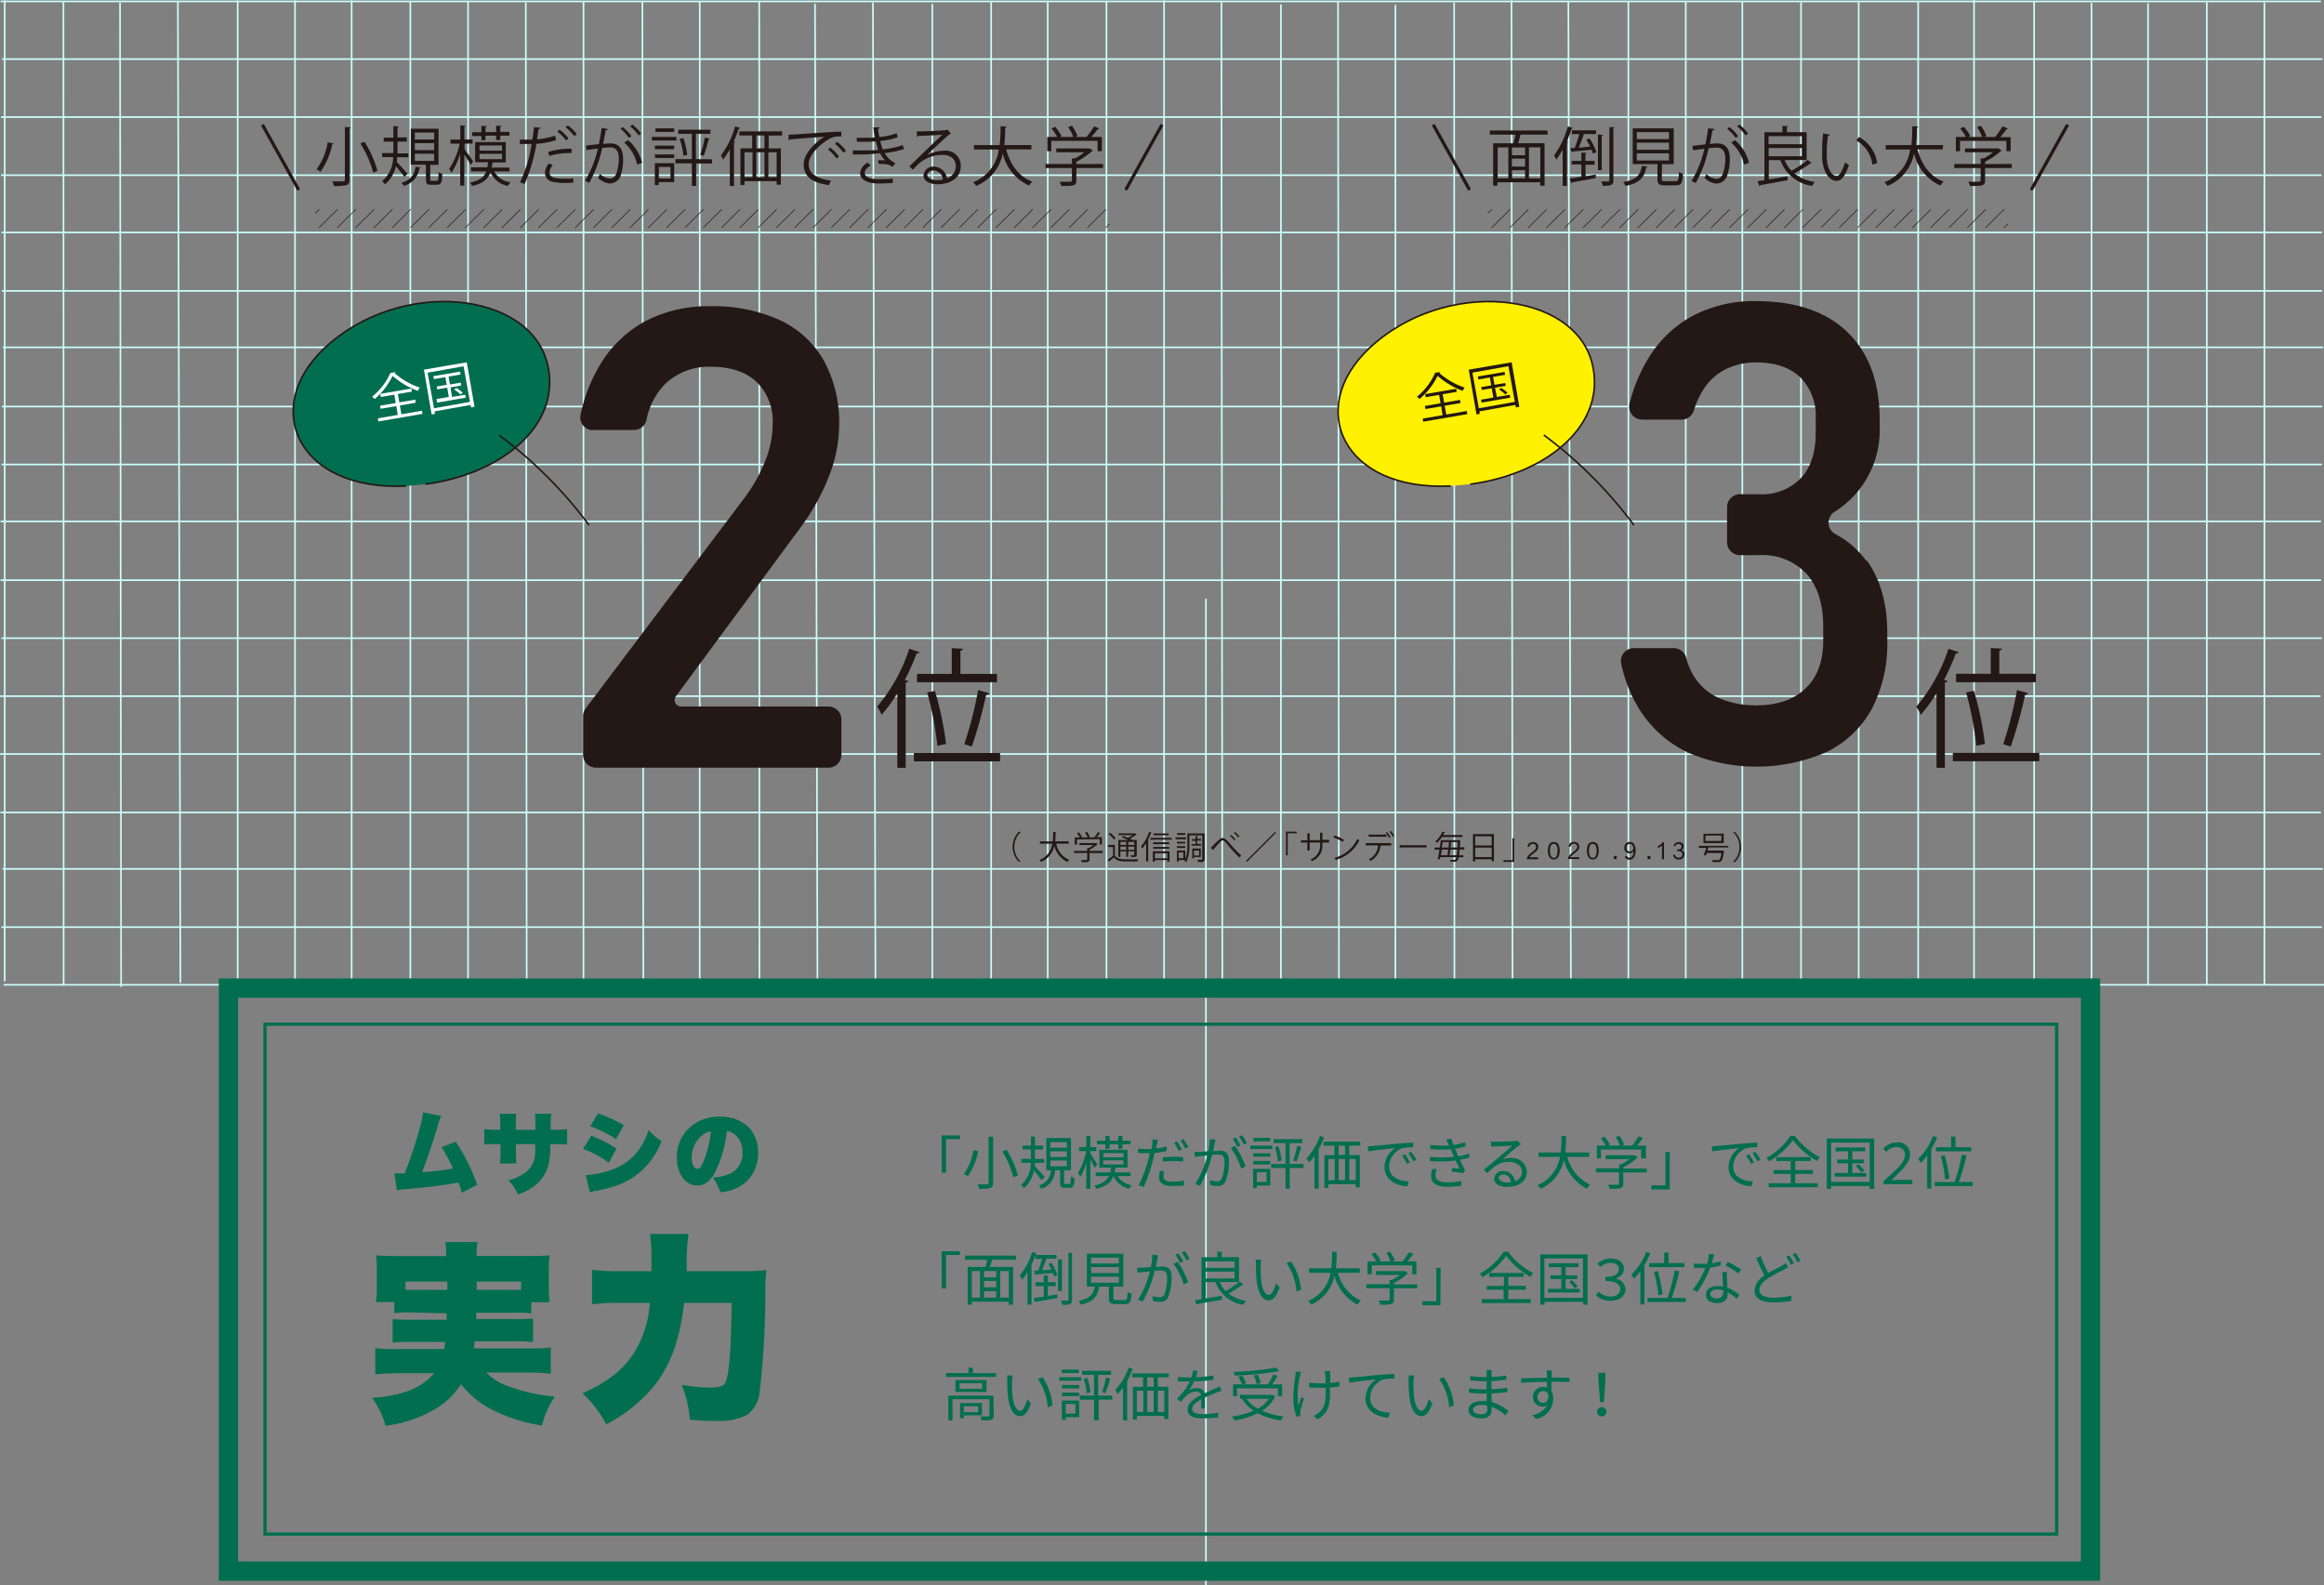 <svg xmlns="http://www.w3.org/2000/svg" viewBox="0 0 361.11 246.3"><rect x="0" y="0" width="361.11" height="246.3" fill="#808080" stroke="none"/><defs><style>.cls-1,.cls-10,.cls-11,.cls-12,.cls-4,.cls-6,.cls-9{fill:none;}.cls-1{stroke:#cff;}.cls-1,.cls-11,.cls-12,.cls-9{stroke-miterlimit:10;}.cls-1,.cls-6,.cls-9{stroke-width:0.25px;}.cls-2{isolation:isolate;}.cls-3{fill:#231815;}.cls-10,.cls-4,.cls-6,.cls-9{stroke:#231815;}.cls-10,.cls-4,.cls-6{stroke-linecap:round;stroke-linejoin:round;}.cls-4{stroke-width:0.1px;}.cls-5{fill:#fff100;}.cls-7{fill:#006e4f;}.cls-8{fill:#fff;}.cls-10,.cls-12{stroke-width:0.5px;}.cls-11,.cls-12{stroke:#006e4f;}.cls-11{stroke-width:3px;}</style></defs><g id="レイヤー_2" data-name="レイヤー 2"><g id="レイヤー_2-2" data-name="レイヤー 2"><line class="cls-1" x1="0.32" y1="9.18" x2="360.87" y2="9.18"/><line class="cls-1" x1="0.08" y1="0.22" x2="360.63" y2="0.22"/><line class="cls-1" x1="0.15" y1="18.19" x2="360.7" y2="18.19"/><line class="cls-1" x1="0.16" y1="27.22" x2="360.71" y2="27.22"/><line class="cls-1" y1="108.17" x2="360.55" y2="108.17"/><line class="cls-1" x1="0.24" y1="99.16" x2="360.79" y2="99.16"/><line class="cls-1" x1="0.09" y1="90.15" x2="360.64" y2="90.15"/><line class="cls-1" x1="0.09" y1="81.01" x2="360.64" y2="81.01"/><line class="cls-1" x1="0.24" y1="72.17" x2="360.79" y2="72.17"/><line class="cls-1" x1="0.29" y1="63.17" x2="360.84" y2="63.17"/><line class="cls-1" x1="0.45" y1="53.97" x2="361" y2="53.97"/><line class="cls-1" x1="0.29" y1="45.2" x2="360.84" y2="45.2"/><line class="cls-1" x1="0.23" y1="36.12" x2="360.78" y2="36.12"/><line class="cls-1" x1="0.01" y1="117.16" x2="360.56" y2="117.16"/><line class="cls-1" x1="0.07" y1="126.24" x2="360.63" y2="126.24"/><line class="cls-1" x1="0.39" y1="135.01" x2="360.95" y2="135.01"/><line class="cls-1" x1="0.23" y1="144.06" x2="360.78" y2="144.06"/><line class="cls-1" x1="0.56" y1="153.02" x2="361.11" y2="153.02"/><line class="cls-1" x1="351.85" y1="0.38" x2="351.85" y2="153.01"/><line class="cls-1" x1="187.38" y1="93.01" x2="187.38" y2="246.3"/><line class="cls-1" x1="270.73" y1="0.17" x2="270.73" y2="152.79"/><line class="cls-1" x1="279.85" y1="0.33" x2="279.85" y2="152.96"/><line class="cls-1" x1="288.81" y1="0.17" x2="288.81" y2="152.79"/><line class="cls-1" x1="298.05" y1="0.17" x2="298.05" y2="152.79"/><line class="cls-1" x1="306.73" x2="306.73" y2="153.29"/><line class="cls-1" x1="316.07" y1="0.28" x2="316.07" y2="152.91"/><line class="cls-1" x1="324.98" y1="0.44" x2="324.98" y2="153.07"/><line class="cls-1" x1="333.77" y1="0.5" x2="333.77" y2="153.12"/><line class="cls-1" x1="342.9" y1="0.33" x2="342.9" y2="152.96"/><line class="cls-1" x1="253.02" y1="0.17" x2="253.02" y2="152.79"/><line class="cls-1" x1="261.94" y1="0.17" x2="261.94" y2="152.79"/><line class="cls-1" x1="225.95" y1="0.42" x2="225.99" y2="153.24"/><line class="cls-1" x1="234.86" y1="0.07" x2="235.02" y2="152.99"/><line class="cls-1" x1="243.7" y1="0.27" x2="244.09" y2="152.8"/><line class="cls-1" x1="207.91" y1="0.23" x2="208.05" y2="152.95"/><line class="cls-1" x1="216.83" y1="0.77" x2="216.82" y2="153.19"/><line class="cls-1" x1="189.79" y1="0.32" x2="189.93" y2="153.04"/><line class="cls-1" x1="199.04" y1="0.69" x2="199.03" y2="153.11"/><line class="cls-1" x1="162.8" y1="0.31" x2="162.8" y2="152.94"/><line class="cls-1" x1="171.93" y1="0.22" x2="171.93" y2="152.85"/><line class="cls-1" x1="180.88" y1="0.05" x2="180.88" y2="152.68"/><line class="cls-1" x1="144.87" y1="0.61" x2="144.87" y2="153.23"/><line class="cls-1" x1="154.01" y1="0.31" x2="154.01" y2="152.94"/><line class="cls-1" x1="117.97" y1="0.14" x2="118" y2="152.96"/><line class="cls-1" x1="135.64" y1="0.42" x2="136.03" y2="152.95"/><line class="cls-1" x1="99.82" y1="0.29" x2="99.96" y2="153"/><line class="cls-1" x1="108.73" y1="0.21" x2="108.72" y2="152.63"/><line class="cls-1" x1="81.7" y1="0.38" x2="81.84" y2="153.09"/><line class="cls-1" x1="90.67" y1="0.3" x2="90.66" y2="152.72"/><line class="cls-1" x1="54.64" y1="0.07" x2="54.64" y2="152.7"/><line class="cls-1" x1="63.76" y1="0.24" x2="63.76" y2="152.86"/><line class="cls-1" x1="72.73" y1="0.13" x2="72.73" y2="152.76"/><line class="cls-1" x1="36.93" y1="0.07" x2="36.93" y2="152.7"/><line class="cls-1" x1="45.84" y1="0.07" x2="45.84" y2="152.7"/><line class="cls-1" x1="9.86" y1="0.32" x2="9.89" y2="153.14"/><line class="cls-1" x1="18.65" y1="0.41" x2="18.82" y2="153.34"/><line class="cls-1" x1="27.64" y1="0.18" x2="28.03" y2="152.71"/><line class="cls-1" x1="0.73" y1="0.06" x2="0.73" y2="152.48"/><line class="cls-1" x1="126.64" y1="0.58" x2="127.02" y2="153.12"/></g><g id="レイヤー_1-2" data-name="レイヤー 1"><g class="cls-2"><path class="cls-3" d="M158.6,129.29a3.18,3.18,0,0,0,0,4.61v0h-.3a3.32,3.32,0,0,1,0-4.65h.3Z"/></g><g class="cls-2"><path class="cls-3" d="M166.07,131.09h-1.95a3.4,3.4,0,0,0,2,2.51,2,2,0,0,0-.25.32,3.68,3.68,0,0,1-2.05-2.53,3.41,3.41,0,0,1-2.07,2.53,1.05,1.05,0,0,0-.24-.28,3.19,3.19,0,0,0,2-2.55h-1.93v-.35h2a12.79,12.79,0,0,0,.07-1.46l.47,0s0,.07-.11.09c0,.39,0,.86-.07,1.35h2.11Z"/></g><g class="cls-2"><path class="cls-3" d="M171.35,132.22v.32h-2.07v1c0,.42-.24.43-1.17.43a1.4,1.4,0,0,0-.15-.33h.64c.29,0,.33,0,.33-.11v-1h-2.05v-.32h2.05v-.43l.23,0a4.39,4.39,0,0,0,.73-.48h-2.18V131h2.54l.06,0,.26.16a.14.14,0,0,1-.08.05,5.7,5.7,0,0,1-1.21.83v.17Zm-4-1.79v.8H167v-1.11h.78a3.55,3.55,0,0,0-.44-.65l.28-.14a3.24,3.24,0,0,1,.5.72l-.14.07H169a3.72,3.72,0,0,0-.4-.76l.29-.11a3,3,0,0,1,.43.8l-.18.07h.88a6.15,6.15,0,0,0,.58-.82,1.79,1.79,0,0,1,.39.17s-.05,0-.1,0c-.13.18-.31.41-.48.61h.81v1.11h-.33v-.8Z"/></g><g class="cls-2"><path class="cls-3" d="M173.23,131.27v1.65c.38.6,1.09.6,2.05.6.54,0,1.18,0,1.57,0a1.6,1.6,0,0,0-.11.33l-1.38,0c-1.1,0-1.78,0-2.28-.62-.26.23-.54.45-.76.62a.07.07,0,0,1,0,.08l-.19-.36a9.39,9.39,0,0,0,.82-.6v-1.36h-.75v-.32Zm-.76-1.88a3.42,3.42,0,0,1,.86.83l-.25.23a3.62,3.62,0,0,0-.85-.86Zm2.82,1.15c-.32-.15-.71-.32-1-.44l.22-.2c.22.08.48.18.72.29a4,4,0,0,0,.76-.43h-2.19v-.27h2.54l.05,0,.26.17-.08,0a4.8,4.8,0,0,1-1,.65c.16.07.3.15.41.21h.65v2.28c0,.33-.11.37-.85.37a1.42,1.42,0,0,0-.1-.29H176c.21,0,.24,0,.24-.09v-.51h-.94v.85H175v-.85h-.91v.87h-.32v-2.64Zm-.29.27h-.91v.48H175Zm-.91,1.24H175v-.5h-.91Zm2.16-.76v-.48h-.94v.48Zm-.94.76h.94v-.5h-.94Z"/></g><g class="cls-2"><path class="cls-3" d="M178.09,131a6.27,6.27,0,0,1-.61.84,2.58,2.58,0,0,0-.18-.32,6.71,6.71,0,0,0,1.25-2.25l.4.13s0,.05-.11.05a9.5,9.5,0,0,1-.46,1l.13,0s0,.05-.1.06v3.32h-.32Zm.67-.82h3.3v.28h-3.3Zm.37,3.7v-1.61h2.59v1.6h-.34v-.24h-1.93v.25Zm2.54-3v.28h-2.49v-.28Zm-2.49,1v-.28h2.49v.28Zm2.4-2.38v.28h-2.35v-.28Zm-.2,3.08h-1.93v.79h1.93Z"/></g><g class="cls-2"><path class="cls-3" d="M184.29,130.12v.28h-1.63v-.28Zm-.13,3.51h-1v.24h-.28v-1.71h1.3Zm0-2.83v.27h-1.29v-.27Zm-1.29.95v-.27h1.29v.27Zm1.28-2.3v.28H182.9v-.28Zm-.28,3h-.73v.9h.73Zm3.3-2.95v4c0,.44-.21.44-1,.44a1.62,1.62,0,0,0-.1-.34h.64c.08,0,.1,0,.1-.11v-3.69h-2v1.5a5.79,5.79,0,0,1-.49,2.67,1,1,0,0,0-.26-.19,5.35,5.35,0,0,0,.44-2.48v-1.8Zm-2,1.66h.6v-.52h-.55v-.26h.55v-.48l.37,0s0,.05-.09.06v.39h.56v.26H186v.52h.64v.27h-1.52Zm1.41,2h-1.06v.21h-.26v-1.52h1.32Zm-.26-1h-.8v.78h.8Z"/></g><g class="cls-2"><path class="cls-3" d="M188.14,131.73c.21-.2.73-.75,1-1s.58-.52.83-.52.52.19,1,.72a24.17,24.17,0,0,0,1.89,2l-.27.31a20,20,0,0,1-1.8-1.94c-.43-.52-.58-.72-.79-.72s-.35.17-.66.51-.57.64-.79.88a.15.15,0,0,1-.05.15Zm3.14-2a2.79,2.79,0,0,1,.68.7l-.19.15a2.86,2.86,0,0,0-.66-.7Zm.61-.45a3,3,0,0,1,.68.69l-.19.16a2.68,2.68,0,0,0-.66-.69Z"/></g><g class="cls-2"><path class="cls-3" d="M193.6,133.78l4.51-4.51.14.14-4.51,4.51Z"/></g><g class="cls-2"><path class="cls-3" d="M199.83,132.89v-3.67h1.66v.26h-1.4v3.41Z"/></g><g class="cls-2"><path class="cls-3" d="M206.52,130.91h-1.05v.35a2.5,2.5,0,0,1-1.6,2.52,2.06,2.06,0,0,0-.26-.25,2.24,2.24,0,0,0,1.51-2.27v-.35H203.5v1.25h-.36v-1.25h-1v-.34h1v-1.08l.48,0s-.05.09-.12.1v.95h1.62v-1.15l.48,0a.13.13,0,0,1-.13.1v1h1.05Z"/></g><g class="cls-2"><path class="cls-3" d="M207.34,129.82a5.85,5.85,0,0,1,1.49.68l-.19.31a6.38,6.38,0,0,0-1.46-.69Zm0,3.47a5.35,5.35,0,0,0,3.56-2.94,2,2,0,0,0,.32.21,5.69,5.69,0,0,1-3.54,3,.2.2,0,0,1-.07.12Z"/></g><g class="cls-2"><path class="cls-3" d="M216.17,131.38h-1.65l.09,0a.11.11,0,0,1-.11.06,2.91,2.91,0,0,1-1.54,2.32,3.32,3.32,0,0,0-.27-.25,2.52,2.52,0,0,0,1.44-2.15h-1.91V131h3.95Zm-.73-1.37h-2.78v-.33h2.78Zm.06-.73a3.13,3.13,0,0,1,.55.79l-.2.13a3.27,3.27,0,0,0-.54-.79Zm.59-.17a3.7,3.7,0,0,1,.57.78l-.21.13a3.27,3.27,0,0,0-.55-.78Z"/></g><g class="cls-2"><path class="cls-3" d="M217.48,131.33h4.18v.35h-4a.25.25,0,0,1-.16.1Z"/></g><g class="cls-2"><path class="cls-3" d="M227.53,132h-.74c0,.36-.06.66-.09.89h.69v.3h-.74c-.13.67-.34.7-.76.7a4.88,4.88,0,0,1-.52,0,.56.56,0,0,0-.08-.27,6.4,6.4,0,0,0,.66,0c.18,0,.27-.07.36-.44H223.8c0,.12-.05.23-.07.32l-.33,0c.08-.39.18-.93.27-1.49h-.78v-.32h.83c.06-.4.12-.79.16-1.14h2.82l.18,0a.34.34,0,0,1,0,.1q0,.59-.06,1h.72Zm-.26-1.94h-3.22a4.44,4.44,0,0,1-.76.89,1.1,1.1,0,0,0-.28-.2,4,4,0,0,0,1.1-1.52l.43.06s0,.06-.1.07a3.64,3.64,0,0,1-.2.39h3Zm-2.35,2.83c0-.26.08-.57.12-.89h-1c-.05.31-.1.62-.15.89Zm.16-1.21c0-.29.06-.58.08-.84h-1c0,.27-.09.56-.13.84Zm.27.32c0,.32-.08.64-.12.89h1.13c0-.23.07-.52.1-.89Zm.13-1.16c0,.27-.06.55-.09.84h1.09c0-.25,0-.53.05-.84Z"/></g><g class="cls-2"><path class="cls-3" d="M228.88,129.6h3.25v4.21h-.35v-.3h-2.56v.33h-.34Zm2.9.34h-2.56v1.43h2.56Zm-2.56,3.23h2.56V131.7h-2.56Z"/></g><g class="cls-2"><path class="cls-3" d="M235.27,130.25v3.67h-1.66v-.26H235v-3.41Z"/></g><g class="cls-2"><path class="cls-3" d="M237.34,131.55a.87.87,0,0,1,.29-.53.88.88,0,0,1,.57-.18.8.8,0,0,1,.59.2.71.71,0,0,1,.23.54.79.79,0,0,1-.06.32,1,1,0,0,1-.19.29,5.78,5.78,0,0,1-.59.49,2.67,2.67,0,0,0-.36.31.77.77,0,0,0-.16.22H239v.29h-1.76a.9.9,0,0,1,.17-.48,2.83,2.83,0,0,1,.58-.56,2.75,2.75,0,0,0,.56-.5.56.56,0,0,0,.13-.37.46.46,0,0,0-.13-.34.49.49,0,0,0-.37-.13.54.54,0,0,0-.56.48Z"/></g><g class="cls-2"><path class="cls-3" d="M240.52,132.2c0-.91.31-1.37.92-1.37s.91.45.91,1.36a1.92,1.92,0,0,1-.23,1,.79.79,0,0,1-.68.35.76.76,0,0,1-.68-.35A1.79,1.79,0,0,1,240.52,132.2Zm1.51,0q0-1.08-.6-1.08c-.39,0-.59.35-.59,1.07s.2,1.1.6,1.1S242,132.93,242,132.2Z"/></g><g class="cls-2"><g class="cls-2"><path class="cls-3" d="M243.74,131.55A.87.87,0,0,1,244,131a.88.88,0,0,1,.57-.18.84.84,0,0,1,.6.2.74.74,0,0,1,.22.54.79.79,0,0,1-.06.32,1,1,0,0,1-.19.29,5.78,5.78,0,0,1-.59.49,2.67,2.67,0,0,0-.36.31.77.77,0,0,0-.16.22h1.36v.29h-1.76a.9.9,0,0,1,.17-.48,2.83,2.83,0,0,1,.58-.56,2.75,2.75,0,0,0,.56-.5.56.56,0,0,0,.13-.37.46.46,0,0,0-.13-.34.49.49,0,0,0-.37-.13.54.54,0,0,0-.56.48Z"/></g><g class="cls-2"><path class="cls-3" d="M246.58,132.2c0-.91.31-1.37.92-1.37s.91.45.91,1.36a1.92,1.92,0,0,1-.23,1,.79.79,0,0,1-.68.35.76.76,0,0,1-.68-.35A1.79,1.79,0,0,1,246.58,132.2Zm1.51,0q0-1.08-.6-1.08c-.39,0-.59.35-.59,1.07s.2,1.1.6,1.1S248.09,132.93,248.09,132.2Z"/></g></g><g class="cls-2"><path class="cls-3" d="M251.2,133v.48h-.43V133Z"/></g><g class="cls-2"><path class="cls-3" d="M252.78,133a.41.41,0,0,0,.42.27c.39,0,.61-.33.64-1a.81.81,0,0,1-.66.31.78.78,0,0,1-.57-.23.81.81,0,0,1-.22-.6.93.93,0,0,1,.24-.67.81.81,0,0,1,.61-.25.74.74,0,0,1,.66.32,1.59,1.59,0,0,1,.24,1,1.82,1.82,0,0,1-.25,1.06.79.79,0,0,1-.7.37.68.68,0,0,1-.72-.52Zm-.07-1.26a.57.57,0,0,0,.14.41.49.49,0,0,0,.37.16.62.62,0,0,0,.41-.14.5.5,0,0,0,.16-.39.72.72,0,0,0-.16-.47.5.5,0,0,0-.4-.19.48.48,0,0,0-.38.18A.7.7,0,0,0,252.71,131.74Z"/></g><g class="cls-2"><path class="cls-3" d="M256.45,133v.48H256V133Z"/></g><g class="cls-2"><path class="cls-3" d="M258.55,130.86v2.64h-.31v-2.12a2.38,2.38,0,0,1-.65.39v-.29a3.71,3.71,0,0,0,.46-.28,1,1,0,0,0,.28-.34Z"/></g><g class="cls-2"><path class="cls-3" d="M260.05,131.46a.82.82,0,0,1,.29-.45.93.93,0,0,1,1.07,0,.63.63,0,0,1,.2.5.6.6,0,0,1-.36.58.65.65,0,0,1,.34.21.68.68,0,0,1,.14.44.75.75,0,0,1-.24.59.92.92,0,0,1-.65.23.84.84,0,0,1-.88-.73l.28-.05a.65.65,0,0,0,.21.36.56.56,0,0,0,.39.13.6.6,0,0,0,.41-.14.51.51,0,0,0,.16-.4.45.45,0,0,0-.16-.35.61.61,0,0,0-.41-.13.91.91,0,0,0-.23,0l0-.29a1.17,1.17,0,0,0,.38,0,.43.43,0,0,0,.17-.12.48.48,0,0,0,.11-.15.47.47,0,0,0,0-.17.36.36,0,0,0-.14-.29.47.47,0,0,0-.32-.1.52.52,0,0,0-.52.39Z"/></g><g class="cls-2"><path class="cls-3" d="M268.53,131.68h-3.06c-.05.15-.11.31-.16.49h2.26l.08,0,.22.07,0,.09c-.14.92-.27,1.32-.46,1.48s-.24.14-.58.14l-.7,0a.63.63,0,0,0-.12-.31c.37,0,.74,0,.88,0a.4.4,0,0,0,.24,0c.15-.11.25-.43.36-1.1h-2.27c-.05.14-.09.26-.14.37l-.36-.07a10.34,10.34,0,0,0,.41-1.1h-1.16v-.31h4.59Zm-.7-2.15V131h-3.14v-1.44Zm-.35,1.14v-.84H265v.84Z"/></g><g class="cls-2"><path class="cls-3" d="M269.28,133.9a3,3,0,0,0,1-2.31,3,3,0,0,0-1-2.3v0h.3a3.32,3.32,0,0,1,0,4.65h-.3Z"/></g><g class="cls-2"><path class="cls-3" d="M300.9,107.71a23.74,23.74,0,0,1-2.44,3.35,8.71,8.71,0,0,0-.7-1.26,26.78,26.78,0,0,0,5-9l1.6.54c-.08.14-.22.2-.46.18a36.26,36.26,0,0,1-1.84,4.14l.54.14c0,.12-.14.22-.4.24V119.3h-1.3Zm2.54,9.27h13.43v1.3H303.44Zm.5-12.29h5.39v-4l1.74.1c0,.16-.12.24-.41.28v3.62h5.69V106H303.94Zm2.78,2.66a49.14,49.14,0,0,1,1.7,8.25l-1.34.28a51.42,51.42,0,0,0-1.58-8.31Zm8.41.34c0,.14-.22.24-.46.24a67.88,67.88,0,0,1-2.24,8.07s-1.16-.36-1.16-.38a60.41,60.41,0,0,0,2.14-8.39Z"/></g><path class="cls-3" d="M290,87.17A13.86,13.86,0,0,0,285.21,83a2,2,0,0,1-.86-2.7,1.93,1.93,0,0,1,.72-.78,14.94,14.94,0,0,0,7-13.08V65.25q0-8.79-5-13.63t-14.25-4.83a20.39,20.39,0,0,0-9.54,2.15,18,18,0,0,0-6.88,6.3,24.35,24.35,0,0,0-3.19,7.49,2,2,0,0,0,1.48,2.41,1.84,1.84,0,0,0,.47.06h6.13a2,2,0,0,0,1.91-1.43,12.43,12.43,0,0,1,1.67-3.53,8.68,8.68,0,0,1,3.4-2.93,10.55,10.55,0,0,1,4.55-1c3,0,5.27.77,6.88,2.29a8.49,8.49,0,0,1,2.43,6.5v2.2c0,3-.77,5.37-2.31,7a8.38,8.38,0,0,1-6.46,2.49h-3a2,2,0,0,0-2,2v5.47a2,2,0,0,0,2,2h3a9.33,9.33,0,0,1,7.35,2.91c1.72,1.93,2.59,4.68,2.59,8.22v2.15c0,3.19-.91,5.67-2.74,7.42s-4.39,2.64-7.69,2.64a14.56,14.56,0,0,1-5.46-1,8.91,8.91,0,0,1-3.79-2.91,10,10,0,0,1-1.6-3.43,2,2,0,0,0-1.95-1.55H253.9a2,2,0,0,0-2,2.38,21.69,21.69,0,0,0,3.11,7.56,17.94,17.94,0,0,0,7.32,6.3,27.08,27.08,0,0,0,21.52-.12,15.88,15.88,0,0,0,7-6.69,21.81,21.81,0,0,0,2.4-10.6V98.37q0-6.89-3.21-11.33"/><g class="cls-2"><path class="cls-3" d="M240.5,20.92h-4.24c-.09.38-.23.89-.37,1.33H240v6.61h-.68v-.54h-6.65v.54h-.66V22.26h3.16c.11-.4.23-.91.32-1.34h-4v-.64h8.95Zm-7.79,2V27.7h1.66V22.89Zm4.26,1.2v-1.2h-2v1.2Zm0,1.78V24.65h-2v1.22Zm-2,.56V27.7h2V26.43Zm4.37,1.27V22.89h-1.77V27.7Z"/></g><g class="cls-2"><path class="cls-3" d="M242.81,23.24a12,12,0,0,1-1,1.56,5.67,5.67,0,0,0-.33-.65,14.23,14.23,0,0,0,2.14-4.51l.79.25c0,.07-.1.11-.22.11a20.79,20.79,0,0,1-.75,2l.22.06c0,.07-.08.11-.2.13v6.7h-.64Zm3.57,4.14,1.58-.26,0,.55c-1.35.25-2.76.51-3.65.66a.2.2,0,0,1-.14.15l-.26-.74c.49-.06,1.12-.16,1.81-.27V25.55h-1.51V25h1.51V23.71l.82.06c0,.07-.06.11-.19.13V25h1.43v.6h-1.43Zm.69-4.62a9.17,9.17,0,0,0-.59-1.07l.51-.18a8.82,8.82,0,0,1,1.06,2.14l-.54.22a6.31,6.31,0,0,0-.21-.6l-2.91.27a.18.18,0,0,1-.14.14L244,23l.68,0a17.81,17.81,0,0,0,.71-2.17h-1.14v-.58H248v.58H246.1c-.2.61-.51,1.48-.8,2.14Zm2-1.8c0,.07-.06.11-.19.13v5.34h-.59V20.91Zm1-1.2.81,0c0,.07-.06.12-.19.13V28c0,.76-.31.87-1.65.87a3.8,3.8,0,0,0-.23-.67h1.08c.14,0,.18-.05.18-.2Z"/></g><g class="cls-2"><path class="cls-3" d="M256,25.88c0,.07-.09.12-.21.13-.27,1.43-.85,2.4-3.21,2.88a2.08,2.08,0,0,0-.37-.59c2.16-.39,2.7-1.17,2.9-2.51Zm2.22,1.93c0,.29.08.35.54.35h1.59c.42,0,.5-.19.54-1.45a2,2,0,0,0,.62.28c-.08,1.45-.27,1.81-1.11,1.81h-1.7c-.92,0-1.16-.21-1.16-1v-2.3H253.7V19.94h6.37v5.57h-1.83Zm-3.89-7.28v1.09h5V20.53Zm0,1.64v1.1h5v-1.1Zm0,1.65v1.12h5V23.82Z"/></g><g class="cls-2"><path class="cls-3" d="M266.42,20.06c0,.12-.14.17-.33.18-.11.56-.29,1.53-.41,2.13.45-.05.86-.09,1.11-.09,1.52,0,2,1,2,2.49a7.8,7.8,0,0,1-.34,2.24,1.83,1.83,0,0,1-1.78,1.51,3,3,0,0,1-1.81-.87,3.75,3.75,0,0,0,.27-.61,2.68,2.68,0,0,0,1.53.76c.57,0,.91-.36,1.11-1a7.55,7.55,0,0,0,.32-2.05c0-1.14-.38-1.82-1.38-1.81a11.52,11.52,0,0,0-1.22.1,19.18,19.18,0,0,1-2,5.4l-.66-.32a16.36,16.36,0,0,0,2-5c-.51.06-1.24.15-1.78.24l-.06-.7,2-.23c.15-.73.31-1.63.43-2.51Zm2.32-.31a7,7,0,0,1,1.34,1.4l-.39.28A6.66,6.66,0,0,0,268.37,20ZM271,25.57a6.3,6.3,0,0,0-2-3.41l.58-.39a6.63,6.63,0,0,1,2.18,3.53Zm-.73-6.21a6.54,6.54,0,0,1,1.35,1.39l-.39.29a6.7,6.7,0,0,0-1.32-1.4Z"/></g><g class="cls-2"><path class="cls-3" d="M277.3,24.87a5.21,5.21,0,0,0,1.07,1.66,16.75,16.75,0,0,0,2.52-1.69l.62.5a.2.2,0,0,1-.21.05,24,24,0,0,1-2.5,1.55A6.85,6.85,0,0,0,282,28.28a2.49,2.49,0,0,0-.42.6,6.08,6.08,0,0,1-4.94-4h-1.8v3l2.89-.48.05.59c-1.57.3-3.23.61-4.26.78a.18.18,0,0,1-.14.15l-.28-.77,1.06-.16V20.55h2.8v-1l.89.06c0,.07-.06.12-.2.14v.79h3.07v4.32ZM280,21.16h-5.2v1.25H280ZM274.82,23v1.28H280V23Z"/></g><g class="cls-2"><path class="cls-3" d="M284.31,20.93c0,.09-.13.15-.27.16a16.45,16.45,0,0,0-.19,2.49c0,.37,0,.73,0,1.05.12,1.7.81,2.73,1.58,2.72.4,0,.92-1,1.28-2.14a3.48,3.48,0,0,0,.58.43c-.46,1.35-1,2.45-1.87,2.47-1.27,0-2.15-1.52-2.29-3.44,0-.38,0-.8,0-1.25a23.85,23.85,0,0,1,.15-2.69Zm6.63,4.65a5,5,0,0,0-2.52-3.76l.44-.54a5.49,5.49,0,0,1,2.82,4.07Z"/></g><g class="cls-2"><path class="cls-3" d="M301.85,23.21h-3.91c.65,2.39,1.94,4.23,4.07,5a2.78,2.78,0,0,0-.5.63,7.32,7.32,0,0,1-4.1-5,6.85,6.85,0,0,1-4.13,5.05,2.55,2.55,0,0,0-.48-.57,6.34,6.34,0,0,0,4-5.09H293v-.69h4a25.49,25.49,0,0,0,.13-2.93l.94.05c0,.09-.09.14-.22.17a24.48,24.48,0,0,1-.14,2.71h4.22Z"/></g><g class="cls-2"><path class="cls-3" d="M312.6,25.48v.63h-4.15v1.94c0,.84-.48.85-2.33.85a3.16,3.16,0,0,0-.29-.66l1.28,0c.58,0,.65,0,.65-.22V26.11h-4.1v-.63h4.1v-.87l.47,0a8.25,8.25,0,0,0,1.45-.95h-4.35v-.6h5.06l.12,0,.52.33a.21.21,0,0,1-.15.09,10.77,10.77,0,0,1-2.43,1.65v.36Zm-8.05-3.59V23.5h-.64V21.28h1.56a7.23,7.23,0,0,0-.89-1.31l.56-.27a6.52,6.52,0,0,1,1,1.43l-.29.15H308a7.2,7.2,0,0,0-.79-1.53l.58-.22a6.43,6.43,0,0,1,.85,1.6l-.35.15H310a12.2,12.2,0,0,0,1.15-1.64A4,4,0,0,1,312,20a.2.2,0,0,1-.21.08,15,15,0,0,1-1,1.23h1.63V23.5h-.66V21.89Z"/></g><line class="cls-4" x1="231.79" y1="32.54" x2="231.22" y2="33.11"/><line class="cls-4" x1="234.63" y1="32.54" x2="231.79" y2="35.37"/><line class="cls-4" x1="237.47" y1="32.54" x2="234.63" y2="35.37"/><line class="cls-4" x1="240.32" y1="32.54" x2="237.47" y2="35.37"/><line class="cls-4" x1="243.16" y1="32.54" x2="240.32" y2="35.37"/><line class="cls-4" x1="246" y1="32.54" x2="243.16" y2="35.37"/><line class="cls-4" x1="248.84" y1="32.54" x2="246" y2="35.37"/><line class="cls-4" x1="251.69" y1="32.54" x2="248.84" y2="35.37"/><line class="cls-4" x1="254.53" y1="32.54" x2="251.69" y2="35.37"/><line class="cls-4" x1="257.37" y1="32.54" x2="254.53" y2="35.37"/><line class="cls-4" x1="260.22" y1="32.54" x2="257.37" y2="35.37"/><line class="cls-4" x1="263.06" y1="32.54" x2="260.22" y2="35.37"/><line class="cls-4" x1="265.9" y1="32.54" x2="263.06" y2="35.37"/><line class="cls-4" x1="268.74" y1="32.54" x2="265.9" y2="35.37"/><line class="cls-4" x1="271.59" y1="32.54" x2="268.74" y2="35.37"/><line class="cls-4" x1="274.43" y1="32.54" x2="271.59" y2="35.37"/><line class="cls-4" x1="277.27" y1="32.54" x2="274.43" y2="35.37"/><line class="cls-4" x1="280.11" y1="32.54" x2="277.27" y2="35.37"/><line class="cls-4" x1="282.96" y1="32.54" x2="280.11" y2="35.37"/><line class="cls-4" x1="285.8" y1="32.54" x2="282.96" y2="35.37"/><line class="cls-4" x1="288.64" y1="32.54" x2="285.8" y2="35.37"/><line class="cls-4" x1="291.49" y1="32.54" x2="288.64" y2="35.37"/><line class="cls-4" x1="294.33" y1="32.54" x2="291.48" y2="35.37"/><line class="cls-4" x1="297.17" y1="32.54" x2="294.33" y2="35.37"/><line class="cls-4" x1="300.01" y1="32.54" x2="297.17" y2="35.37"/><line class="cls-4" x1="302.86" y1="32.54" x2="300.01" y2="35.37"/><line class="cls-4" x1="305.7" y1="32.54" x2="302.86" y2="35.37"/><line class="cls-4" x1="308.54" y1="32.54" x2="305.7" y2="35.37"/><line class="cls-4" x1="311.38" y1="32.54" x2="308.54" y2="35.37"/><line class="cls-4" x1="311.95" y1="34.81" x2="311.39" y2="35.38"/><g class="cls-2"><path class="cls-3" d="M139.43,107.71a23.74,23.74,0,0,1-2.44,3.35,8.71,8.71,0,0,0-.7-1.26,26.78,26.78,0,0,0,5-9l1.6.54c-.08.14-.22.2-.46.18a36.26,36.26,0,0,1-1.84,4.14l.54.14c0,.12-.14.22-.4.24V119.3h-1.3ZM142,117H155.4v1.3H142Zm.5-12.29h5.39v-4l1.74.1c0,.16-.12.24-.4.28v3.62h5.68V106H142.47Zm2.78,2.66A51.35,51.35,0,0,1,147,115.6l-1.35.28a51.42,51.42,0,0,0-1.58-8.31Zm8.41.34c0,.14-.22.24-.46.24A67.88,67.88,0,0,1,151,116s-1.16-.36-1.16-.38a60.41,60.41,0,0,0,2.14-8.39Z"/></g><path class="cls-3" d="M128.78,109.78H105.84a1,1,0,0,1-.81-1.6l19.44-26.33a34.12,34.12,0,0,0,4.36-7.91,22.1,22.1,0,0,0,1.56-7.86h0a20,20,0,0,0-2.35-10,15.16,15.16,0,0,0-6.85-6.33,24.94,24.94,0,0,0-10.87-2.17,21,21,0,0,0-9.94,2.27,18.32,18.32,0,0,0-7,6.59,25.08,25.08,0,0,0-3.17,8,2,2,0,0,0,1.54,2.37,1.8,1.8,0,0,0,.46,0h6.25a2,2,0,0,0,2-1.59,10.89,10.89,0,0,1,3-5.66,9.79,9.79,0,0,1,7-2.57c3.07,0,5.43.79,7.1,2.35a8.57,8.57,0,0,1,2.5,6.59v.1a15.71,15.71,0,0,1-1.2,5.69,24.52,24.52,0,0,1-3.36,5.88L91,110.08a2,2,0,0,0-.4,1.2v6a2,2,0,0,0,2,2h36.14a2,2,0,0,0,2-2v-5.5a2,2,0,0,0-2-2"/><g class="cls-2"><path class="cls-3" d="M51.84,22.29c0,.08-.09.12-.22.12a11.17,11.17,0,0,1-1.81,4.26,4.89,4.89,0,0,0-.63-.36,9.57,9.57,0,0,0,1.74-4.2Zm1.75-2.56.92.05c0,.08-.07.13-.21.14v8c0,.52-.14.73-.48.85a7.91,7.91,0,0,1-1.92.13,2.87,2.87,0,0,0-.29-.71l1.2,0c.7,0,.78,0,.78-.28ZM58,26.84a16.74,16.74,0,0,0-2-4.55l.64-.25a16.49,16.49,0,0,1,2,4.5Z"/></g><g class="cls-2"><path class="cls-3" d="M61.72,24.41c0,.25,0,.5-.08.75.4.4,1.43,1.54,1.68,1.83l-.47.51c-.25-.37-.88-1.15-1.34-1.68a5,5,0,0,1-1.68,2.82,3,3,0,0,0-.46-.49,4.92,4.92,0,0,0,1.72-3.74H59.38v-.62h1.74c0-.25,0-.49,0-.72V22h-1.5v-.61h1.5V19.59l.83.06c0,.06-.06.11-.19.13v1.57h1.45V22H61.77v1.1c0,.23,0,.48,0,.73h1.67v.62ZM65.35,26c0,.06-.08.11-.19.12a3.22,3.22,0,0,1-2.42,2.75,2,2,0,0,0-.38-.49,2.69,2.69,0,0,0,2.19-2.47Zm1.5,1.84c0,.23,0,.26.27.26h.72c.24,0,.29-.15.31-1.37a1.66,1.66,0,0,0,.57.27c0,1.37-.22,1.71-.81,1.71H67c-.67,0-.82-.19-.82-.88V25.59H63.83V20h4.31v5.61H66.85ZM64.46,20.6v1.07h3V20.6Zm0,1.64v1.08h3V22.24Zm0,1.64V25h3v-1.1Z"/></g><g class="cls-2"><path class="cls-3" d="M72.19,23.22c.31.38,1.15,1.58,1.34,1.87l-.39.53c-.17-.35-.61-1.06-1-1.6v4.83h-.63v-5a11,11,0,0,1-1.36,3,2.74,2.74,0,0,0-.36-.59,11.72,11.72,0,0,0,1.64-3.94H70v-.63h1.53v-2.2l.83.06c0,.06-.07.11-.2.13v2h1.27v.63H72.19Zm7,3.42H76.79a3.3,3.3,0,0,0,2.54,1.68,2.19,2.19,0,0,0-.41.57,3.71,3.71,0,0,1-2.71-2.11c-.36,1-1.1,1.72-2.85,2.12a1.83,1.83,0,0,0-.35-.52c1.52-.32,2.21-.86,2.55-1.74H73.19V26h2.53a6.18,6.18,0,0,0,.11-.8h-2V22.08h4.76v3.16H76.68c0,.05-.08.08-.18.1,0,.25-.06.48-.1.7h2.74ZM74.8,21.81v-.67H73.37v-.59H74.8v-1l.83.05c0,.07-.06.12-.19.13v.79h1.65v-1l.84.05c0,.07-.07.12-.2.14v.78h1.42v.59H77.73v.67h-.64v-.67H75.44v.67Zm-.29.79v.81H78V22.6Zm0,1.3v.83H78V23.9Z"/></g><g class="cls-2"><path class="cls-3" d="M86.42,21.77a12.52,12.52,0,0,1-3.07.57,26.39,26.39,0,0,1-1.83,6.25l-.72-.27a21.4,21.4,0,0,0,1.81-5.95c-.2,0-1.54,0-1.84,0V21.7h1.95c.1-.64.2-1.34.26-1.95l1,.1c0,.11-.15.19-.29.2-.06.44-.16,1-.25,1.59a11.58,11.58,0,0,0,2.8-.56Zm2.67,6.61c-.39,0-.81.05-1.22.05a9,9,0,0,1-2.08-.2,1.39,1.39,0,0,1-1.11-1.38,2.41,2.41,0,0,1,.62-1.45l.6.26a1.84,1.84,0,0,0-.52,1.11c0,.79.76,1,2.39,1,.44,0,.9,0,1.3-.06Zm-3.91-4.77a11.94,11.94,0,0,1,3.63-.51v.68a11.3,11.3,0,0,0-3.46.45Zm1.76-3.47a7.49,7.49,0,0,1,1.39,1.36l-.37.32a7,7,0,0,0-1.35-1.37Zm1.29-.66a6.82,6.82,0,0,1,1.38,1.35l-.37.32a7.78,7.78,0,0,0-1.34-1.36Z"/></g><g class="cls-2"><path class="cls-3" d="M94.45,20.06c0,.12-.14.17-.33.18-.11.56-.29,1.53-.41,2.13.45-.05.86-.09,1.11-.09,1.52,0,2,1,2,2.49A7.8,7.8,0,0,1,96.52,27a1.83,1.83,0,0,1-1.78,1.51,3,3,0,0,1-1.81-.87A3.75,3.75,0,0,0,93.2,27a2.68,2.68,0,0,0,1.53.76c.57,0,.91-.36,1.11-1a7.55,7.55,0,0,0,.32-2.05c0-1.14-.38-1.82-1.38-1.81a11.52,11.52,0,0,0-1.22.1,19.18,19.18,0,0,1-2,5.4l-.66-.32a16.36,16.36,0,0,0,2-5c-.51.06-1.24.15-1.78.24l-.06-.7,2-.23c.15-.73.31-1.63.43-2.51Zm2.32-.31a7,7,0,0,1,1.34,1.4l-.39.28A6.66,6.66,0,0,0,96.4,20ZM99,25.57a6.3,6.3,0,0,0-2-3.41l.58-.39a6.63,6.63,0,0,1,2.18,3.53Zm-.73-6.21a6.54,6.54,0,0,1,1.35,1.39l-.39.29a6.7,6.7,0,0,0-1.32-1.4Z"/></g><g class="cls-2"><path class="cls-3" d="M105.11,21.27v.56h-3.82v-.56Zm-.35,4.08v2.94h-2.41v.47h-.6V25.35Zm-3-2.17v-.55h3v.55Zm0,1.36V24h3v.55Zm3-4.6v.55h-2.92v-.55Zm-.58,6h-1.81v1.8h1.81Zm6.46-1.19v.65h-2.47v3.49h-.66V25.38h-2.56v-.65h2.56V20.79h-2.12v-.64h5v.64h-2.26v3.94Zm-4.45-.55a12,12,0,0,0-.57-2.61l.56-.15a12.82,12.82,0,0,1,.61,2.61Zm4.12-2.61a.25.25,0,0,1-.22.11,20.42,20.42,0,0,1-.75,2.52l-.53-.18a19.29,19.29,0,0,0,.72-2.67Z"/></g><g class="cls-2"><path class="cls-3" d="M113.4,23.2a11.66,11.66,0,0,1-1.05,1.6,5.67,5.67,0,0,0-.33-.65,13.65,13.65,0,0,0,2.2-4.51l.79.25c0,.07-.1.11-.23.11a19.78,19.78,0,0,1-.77,2l.23.07c0,.07-.07.11-.19.13v6.7h-.65Zm8.13-2.14h-2.09v2h1.89V28.7h-.65v-.55h-5v.6h-.63v-5.7h1.83v-2h-2v-.63h6.66Zm-5.85,2.6v3.88h1.25V23.66Zm3.11-.61v-2h-1.27v2Zm0,.61h-1.27v3.88h1.27Zm1.89,3.88V23.66h-1.29v3.88Z"/></g><g class="cls-2"><path class="cls-3" d="M122.52,20.93c.75,0,6.91-.47,8.21-.48v.75h-.37a2.88,2.88,0,0,0-1.71.51c-1.5.9-3,2.51-3,3.8s1,2.23,3.46,2.55l-.33.7c-2.84-.41-3.9-1.47-3.9-3.25,0-1.41,1.39-3.12,3.22-4.27-1.1.08-4,.3-5.34.42a.3.3,0,0,1-.22.16Zm6.48,2a7.38,7.38,0,0,1,1.36,1.38l-.38.31a6.67,6.67,0,0,0-1.32-1.39Zm1.08-.88a6.33,6.33,0,0,1,1.36,1.38l-.38.3a7.08,7.08,0,0,0-1.32-1.38Z"/></g><g class="cls-2"><path class="cls-3" d="M140.47,23.16a15,15,0,0,1-3,.62,3.7,3.7,0,0,0,1.65,1.57l-.4.57c-.14-.07-.4-.19-.58-.3a4.18,4.18,0,0,0-1.18-.15l-.41,0-.14-.55a6.79,6.79,0,0,1,1.12,0,5,5,0,0,1-.79-1.13A25.26,25.26,0,0,1,134,24h-1.49v-.63l1.53,0c.82,0,1.63,0,2.44-.07-.11-.31-.27-.88-.39-1.33-.4,0-.85.06-1.26.06s-1.23,0-1.7,0v-.62c.6,0,1.26,0,1.69,0s.77,0,1.15-.05c-.09-.46-.19-1-.27-1.57h1c0,.12-.09.19-.27.22.06.43.13.89.21,1.28a10.47,10.47,0,0,0,2.68-.58l.17.62a12.14,12.14,0,0,1-2.72.57,11.84,11.84,0,0,0,.38,1.31,14.37,14.37,0,0,0,3.12-.66Zm-1.76,5.29c-.55,0-1.21.06-2.2.06-1.62,0-2.88-.53-2.86-1.66a2.1,2.1,0,0,1,1.18-1.58l.45.46c-.58.31-.92.73-.92,1.11,0,.71.88,1,2.15,1,.75,0,1.54,0,2.22-.09Z"/></g><g class="cls-2"><path class="cls-3" d="M144.22,24a6.06,6.06,0,0,1,2.48-.58,2.33,2.33,0,0,1,2.59,2.4c0,1.81-1.59,2.81-3.6,2.81-1.3,0-2.19-.52-2.19-1.4a1.51,1.51,0,0,1,1.64-1.34,2.11,2.11,0,0,1,2,1.81,2,2,0,0,0,1.38-1.87c0-1.08-.8-1.77-2.06-1.77a5.7,5.7,0,0,0-3.63,1.31c-.3.28-.69.7-1,1l-.51-.51c.9-.94,3.76-3.67,5.12-4.94-.58.08-2.58.16-3.72.2a.33.33,0,0,1-.21.15l-.08-.85c1.35,0,3.93-.11,4.66-.22l.15-.07.53.65a.48.48,0,0,1-.24.09c-.71.58-2.61,2.36-3.39,3.11Zm1.38,4a4.37,4.37,0,0,0,.91-.1,1.54,1.54,0,0,0-1.42-1.42c-.52,0-1,.28-1,.74S144.94,28,145.6,28Z"/></g><g class="cls-2"><path class="cls-3" d="M160.25,23.21h-3.91c.65,2.39,1.94,4.23,4.07,5a2.78,2.78,0,0,0-.5.63,7.32,7.32,0,0,1-4.1-5,6.85,6.85,0,0,1-4.13,5.05,2.55,2.55,0,0,0-.48-.57,6.34,6.34,0,0,0,4-5.09h-3.86v-.69h4a25.49,25.49,0,0,0,.13-2.93l.94.05c0,.09-.09.14-.22.17a24.48,24.48,0,0,1-.14,2.71h4.22Z"/></g><g class="cls-2"><path class="cls-3" d="M171.4,25.48v.63h-4.15v1.94c0,.84-.48.85-2.33.85a3.16,3.16,0,0,0-.29-.66l1.28,0c.58,0,.65,0,.65-.22V26.11h-4.1v-.63h4.1v-.87l.47,0a8.25,8.25,0,0,0,1.45-.95h-4.35v-.6h5.06l.12,0,.52.33a.21.21,0,0,1-.15.09,10.77,10.77,0,0,1-2.43,1.65v.36Zm-8.05-3.59V23.5h-.64V21.28h1.56a7.23,7.23,0,0,0-.89-1.31l.56-.27a6.52,6.52,0,0,1,1,1.43l-.29.15h2.12a7.2,7.2,0,0,0-.79-1.53l.58-.22a6.43,6.43,0,0,1,.85,1.6l-.35.15h1.75A12.2,12.2,0,0,0,170,19.64a4,4,0,0,1,.79.33.2.2,0,0,1-.21.08,15,15,0,0,1-1,1.23h1.63V23.5h-.66V21.89Z"/></g><line class="cls-4" x1="49.59" y1="32.54" x2="49.02" y2="33.11"/><line class="cls-4" x1="52.43" y1="32.54" x2="49.59" y2="35.37"/><line class="cls-4" x1="55.27" y1="32.54" x2="52.43" y2="35.37"/><line class="cls-4" x1="58.12" y1="32.54" x2="55.27" y2="35.37"/><line class="cls-4" x1="60.96" y1="32.54" x2="58.12" y2="35.37"/><line class="cls-4" x1="63.8" y1="32.54" x2="60.96" y2="35.37"/><line class="cls-4" x1="66.64" y1="32.54" x2="63.8" y2="35.37"/><line class="cls-4" x1="69.49" y1="32.54" x2="66.64" y2="35.37"/><line class="cls-4" x1="72.33" y1="32.54" x2="69.49" y2="35.37"/><line class="cls-4" x1="75.17" y1="32.54" x2="72.33" y2="35.37"/><line class="cls-4" x1="78.02" y1="32.54" x2="75.17" y2="35.37"/><line class="cls-4" x1="80.86" y1="32.54" x2="78.02" y2="35.37"/><line class="cls-4" x1="83.7" y1="32.54" x2="80.86" y2="35.37"/><line class="cls-4" x1="86.54" y1="32.54" x2="83.7" y2="35.37"/><line class="cls-4" x1="89.39" y1="32.54" x2="86.54" y2="35.37"/><line class="cls-4" x1="92.23" y1="32.54" x2="89.39" y2="35.37"/><line class="cls-4" x1="95.07" y1="32.54" x2="92.23" y2="35.37"/><line class="cls-4" x1="97.91" y1="32.54" x2="95.07" y2="35.37"/><line class="cls-4" x1="100.76" y1="32.54" x2="97.91" y2="35.37"/><line class="cls-4" x1="103.6" y1="32.54" x2="100.76" y2="35.37"/><line class="cls-4" x1="106.44" y1="32.54" x2="103.6" y2="35.37"/><line class="cls-4" x1="109.29" y1="32.54" x2="106.44" y2="35.37"/><line class="cls-4" x1="112.13" y1="32.54" x2="109.29" y2="35.37"/><line class="cls-4" x1="114.97" y1="32.54" x2="112.13" y2="35.37"/><line class="cls-4" x1="117.81" y1="32.54" x2="114.97" y2="35.37"/><line class="cls-4" x1="120.66" y1="32.54" x2="117.81" y2="35.37"/><line class="cls-4" x1="123.5" y1="32.54" x2="120.66" y2="35.37"/><line class="cls-4" x1="126.34" y1="32.54" x2="123.5" y2="35.37"/><line class="cls-4" x1="129.18" y1="32.54" x2="126.34" y2="35.37"/><line class="cls-4" x1="132.03" y1="32.54" x2="129.18" y2="35.37"/><line class="cls-4" x1="134.87" y1="32.54" x2="132.03" y2="35.37"/><line class="cls-4" x1="137.71" y1="32.54" x2="134.87" y2="35.37"/><line class="cls-4" x1="140.56" y1="32.54" x2="137.71" y2="35.37"/><line class="cls-4" x1="143.4" y1="32.54" x2="140.56" y2="35.37"/><line class="cls-4" x1="146.24" y1="32.54" x2="143.4" y2="35.37"/><line class="cls-4" x1="149.08" y1="32.54" x2="146.24" y2="35.37"/><line class="cls-4" x1="151.93" y1="32.54" x2="149.08" y2="35.37"/><line class="cls-4" x1="154.77" y1="32.54" x2="151.93" y2="35.37"/><line class="cls-4" x1="157.61" y1="32.54" x2="154.77" y2="35.37"/><line class="cls-4" x1="160.45" y1="32.54" x2="157.61" y2="35.37"/><line class="cls-4" x1="163.3" y1="32.54" x2="160.45" y2="35.37"/><line class="cls-4" x1="166.14" y1="32.54" x2="163.3" y2="35.37"/><line class="cls-4" x1="168.98" y1="32.54" x2="166.14" y2="35.37"/><line class="cls-4" x1="171.83" y1="32.54" x2="168.98" y2="35.37"/><line class="cls-4" x1="172.39" y1="34.81" x2="171.83" y2="35.38"/><path class="cls-5" d="M228.57,75.22c12.07-1.66,21-9.35,18.88-18.51-2.6-11.52-23-13.66-34.74-2.55-9.85,9.34-4,22.14,12.62,21.36"/><path class="cls-6" d="M228.57,75.22c12.07-1.66,21-9.35,18.88-18.51-2.6-11.52-23-13.66-34.74-2.55-9.85,9.34-4,22.14,12.62,21.36"/><g class="cls-2"><g class="cls-2"><path class="cls-3" d="M223.79,57.82a.2.2,0,0,1-.14.14,11.29,11.29,0,0,0,3.92,2.26,2.18,2.18,0,0,0-.28.52,12.33,12.33,0,0,1-3.91-2.34A11,11,0,0,1,220.57,62a2.83,2.83,0,0,0-.4-.36A9.79,9.79,0,0,0,223,57.91Zm.69,5.22.24,1.37,3.19-.55.09.49-6.86,1.17-.08-.48,3.1-.53-.23-1.37-2.44.42-.09-.48,2.44-.42-.22-1.3-2.09.36-.09-.48,4.83-.83.08.48-2.18.37.23,1.3,2.47-.42.08.48Z"/></g><g class="cls-2"><path class="cls-3" d="M228.22,57.44l6.66-1.15,1.2,6.92-.54.09-.07-.38-5.6,1,.07.38-.52.09Zm1.57,6,5.59-1-1-5.54-5.59,1Zm2.8-1.76,2-.35.08.46-4.46.77-.08-.46,1.91-.33-.25-1.44-1.56.26-.07-.44,1.55-.27-.21-1.23-1.79.31-.08-.46,4.16-.71.08.45-1.87.32.21,1.23,1.68-.28.08.44-1.68.29Zm1.34-.37a5.4,5.4,0,0,0-1-.78l.31-.25a5.64,5.64,0,0,1,1,.74Z"/></g></g><path class="cls-7" d="M66.21,75.22c12.08-1.66,21-9.35,18.89-18.51-2.6-11.52-23-13.66-34.75-2.55C40.51,63.5,46.35,76.3,63,75.52"/><path class="cls-6" d="M66.21,75.22c12.08-1.66,21-9.35,18.89-18.51-2.6-11.52-23-13.66-34.75-2.55C40.51,63.5,46.35,76.3,63,75.52"/><g class="cls-2"><g class="cls-2"><path class="cls-8" d="M61.44,57.82a.2.2,0,0,1-.14.14,11.29,11.29,0,0,0,3.92,2.26,2.18,2.18,0,0,0-.28.52A12.51,12.51,0,0,1,61,58.4,11,11,0,0,1,58.22,62a2.83,2.83,0,0,0-.4-.36,9.79,9.79,0,0,0,2.83-3.68ZM62.13,63l.24,1.37,3.19-.55.09.49-6.86,1.17L58.71,65l3.1-.53-.23-1.37-2.44.41-.09-.47,2.44-.42-.22-1.3-2.09.36-.09-.48,4.83-.83.08.48-2.18.37.23,1.3,2.47-.42.08.47Z"/></g><g class="cls-2"><path class="cls-8" d="M65.87,57.44l6.66-1.15,1.2,6.92-.54.09-.07-.38-5.59,1,.06.38-.52.09Zm1.57,6,5.59-1-1-5.53-5.59,1Zm2.8-1.76,2.05-.35.08.46-4.46.77L67.83,62l1.91-.32-.25-1.45-1.56.27-.07-.44,1.55-.27L69.2,58.6l-1.79.3-.08-.45,4.17-.71.07.45-1.87.32.21,1.23,1.68-.29.08.45L70,60.19Zm1.34-.38a5.86,5.86,0,0,0-1-.77l.31-.25a5.64,5.64,0,0,1,1,.74Z"/></g></g><path class="cls-9" d="M239.89,67.6a67.81,67.81,0,0,1,14,14"/><path class="cls-9" d="M77.53,67.6a67.81,67.81,0,0,1,14,14"/><line class="cls-10" x1="175.01" y1="29.33" x2="180.46" y2="19.55"/><line class="cls-10" x1="46.31" y1="29.33" x2="40.87" y2="19.55"/><line class="cls-10" x1="315.72" y1="29.33" x2="321.17" y2="19.55"/><line class="cls-10" x1="228.25" y1="29.33" x2="222.8" y2="19.55"/></g><g id="ムサシの実力"><path class="cls-7" d="M146.31,176.42h2.85V177H147v5.2h-.67Z"/><path class="cls-7" d="M152,178.86a10.14,10.14,0,0,1-1.62,3.91,3.88,3.88,0,0,0-.63-.35,8.45,8.45,0,0,0,1.51-3.7Zm2.32-2.23v7.16c0,.49-.13.69-.45.81a6.08,6.08,0,0,1-1.72.12,2.93,2.93,0,0,0-.28-.7c.66,0,1.31,0,1.48,0s.26-.06.26-.24v-7.16Zm2.07,2a14.1,14.1,0,0,1,1.77,4l-.7.3a14.82,14.82,0,0,0-1.7-4Z"/><path class="cls-7" d="M161.82,183.38a17,17,0,0,0-1.18-1.51,4.62,4.62,0,0,1-1.54,2.75,1.87,1.87,0,0,0-.45-.49,4.43,4.43,0,0,0,1.52-3.46h-1.46v-.61h1.48v-1.47H158.9V178h1.29V176.6h.62V178h1.27v.6h-1.27v1.47h1.43v.61h-1.45c0,.17,0,.35,0,.52.38.38,1.32,1.43,1.54,1.69Zm4.31.59c.2,0,.24-.14.26-1.19a1.58,1.58,0,0,0,.56.25c0,1.23-.21,1.53-.74,1.53h-.73c-.62,0-.75-.19-.75-.82v-1.91h-.8a3,3,0,0,1-2.15,2.88,2.05,2.05,0,0,0-.38-.51,2.5,2.5,0,0,0,1.9-2.37h-.72v-5h3.83v5h-1.07v1.91c0,.2,0,.23.23.23Zm-2.93-5.64h2.57v-.87H163.2Zm0,1.44h2.57v-.88H163.2Zm0,1.45h2.57v-.9H163.2Z"/><path class="cls-7" d="M170.07,181.46c-.12-.31-.4-.88-.64-1.35v4.61h-.64v-4.05a9.72,9.72,0,0,1-.93,2.23,2.9,2.9,0,0,0-.35-.65,10.57,10.57,0,0,0,1.28-3.39h-1.11v-.63h1.11V176.5h.64v1.73h.92v.63h-.92v.35c.23.34.91,1.47,1.07,1.75Zm3.57,1.28a3.31,3.31,0,0,0,2.22,1.43,2.29,2.29,0,0,0-.42.55,3.57,3.57,0,0,1-2.43-2c-.36,1-1.08,1.59-2.65,2a1.91,1.91,0,0,0-.34-.53,3,3,0,0,0,2.3-1.45h-2.07v-.57h2.26c.06-.23.09-.49.13-.75h-1.82v-2.76h4.38v2.76h-1.9q0,.39-.12.75h2.48v.57Zm-1.88-4.93h-1.31v-.57h1.31v-.73h.64v.73h1.37v-.73h.64v.73h1.26v.57h-1.26v.69h-.64v-.69H172.4v.68h-.64Zm-.32,2h3.12v-.64h-3.12Zm0,1.12h3.12v-.64h-3.12Z"/><path class="cls-7" d="M181.24,178.86a15.35,15.35,0,0,1-1.84.3c-.08.4-.18.8-.28,1.19a26.61,26.61,0,0,1-1.4,4.08l-.79-.26a20.38,20.38,0,0,0,1.5-4c.08-.3.15-.62.22-1l-.81,0c-.4,0-.72,0-1,0l0-.7a7.16,7.16,0,0,0,1.07.07c.3,0,.61,0,1,0,.07-.32.11-.6.14-.78a4.82,4.82,0,0,0,0-.73l.87.07a6.93,6.93,0,0,0-.16.7l-.14.66a11.62,11.62,0,0,0,1.7-.33Zm-.35,3.12a3.24,3.24,0,0,0-.12.81c0,.41.19.82,1.46.82a9,9,0,0,0,1.74-.17l0,.73a13.59,13.59,0,0,1-1.71.12c-1.41,0-2.15-.44-2.15-1.32a5.15,5.15,0,0,1,.14-1.05Zm-.22-2.17c.47,0,1.05-.07,1.63-.07s1.06,0,1.54.07l0,.68a13.94,13.94,0,0,0-1.51-.09,12.88,12.88,0,0,0-1.64.09Zm2.48-1a9.26,9.26,0,0,0-.73-1.25l.48-.21a11.11,11.11,0,0,1,.74,1.25Zm.74-1.83a14.07,14.07,0,0,1,.77,1.25l-.49.21a10.34,10.34,0,0,0-.75-1.25Z"/><path class="cls-7" d="M188.85,177.06c0,.18-.08.36-.11.54s-.14.78-.23,1.26c.41,0,.78-.07,1-.07.8,0,1.44.32,1.44,1.52a8.57,8.57,0,0,1-.51,3.22,1.27,1.27,0,0,1-1.3.74,5.69,5.69,0,0,1-1.06-.13l-.11-.76a4.16,4.16,0,0,0,1.09.19.75.75,0,0,0,.78-.46,7.31,7.31,0,0,0,.42-2.71c0-.81-.37-1-.94-1-.22,0-.57,0-1,.06a17.56,17.56,0,0,1-1.87,4.78l-.73-.29a14.09,14.09,0,0,0,1.87-4.41l-1.12.11-.8.11-.08-.78h.8c.29,0,.81-.06,1.35-.1A10.12,10.12,0,0,0,188,177Zm3.06,1a15.1,15.1,0,0,1,1.63,3.17l-.69.34a10.79,10.79,0,0,0-1.6-3.2Zm.37.15a12.43,12.43,0,0,0-.73-1.26l.48-.19a13.35,13.35,0,0,1,.74,1.23Zm1-.37a11.17,11.17,0,0,0-.75-1.25l.48-.19a12.14,12.14,0,0,1,.75,1.22Z"/><path class="cls-7" d="M197.7,178.54h-3.4V178h3.4Zm-.32,5.66h-2.09v.42h-.58v-3h2.67Zm-2.66-5h2.67v.53h-2.67Zm0,1.19h2.67v.54h-2.67Zm2.64-3.05h-2.59v-.54h2.59Zm-2.07,4.8v1.51h1.51v-1.51Zm7.27-.66H200.4v3.22h-.65v-3.22h-2.22v-.63h2.22v-3.24h-1.87V177h4.5v.62h-2v3.24h2.16Zm-3.92-3.37a10.15,10.15,0,0,1,.5,2.21l-.57.15a10.91,10.91,0,0,0-.47-2.22Zm2.31,2.19a16.18,16.18,0,0,0,.61-2.26l.63.16c-.22.75-.48,1.68-.72,2.26Z"/><path class="cls-7" d="M205.75,176.71a15,15,0,0,1-.86,1.87v6.13h-.64v-5.1a9.19,9.19,0,0,1-.84,1A4.13,4.13,0,0,0,203,180a10,10,0,0,0,2.1-3.51Zm3.9,1.3v1.47h1.64v5h-.65V184H206.4v.58h-.61v-5.09h1.56V178h-1.68v-.6h5.69v.6Zm-3.25,5.38h1v-3.31h-1ZM209,178h-1v1.47h1Zm-1,2.07v3.31h1v-3.31Zm2.66,0h-1v3.31h1Z"/><path class="cls-7" d="M213.28,178.06l3.91-.36c1-.08,1.81-.12,2.4-.15v.72a7.1,7.1,0,0,0-1.74.15,3.11,3.11,0,0,0-2,2.81c0,1.74,1.62,2.29,3.07,2.34l-.26.76c-1.65-.07-3.53-1-3.53-2.94a3.6,3.6,0,0,1,1.66-3c-.78.09-3.21.32-4.18.52l-.08-.79C212.83,178.1,213.11,178.08,213.28,178.06Zm5.79,2.55-.46.22a8,8,0,0,0-.74-1.27l.46-.2A11.15,11.15,0,0,1,219.07,180.61Zm1-.39-.47.22a8.39,8.39,0,0,0-.77-1.25l.45-.21C219.53,179.28,219.88,179.83,220.1,180.22Z"/><path class="cls-7" d="M228.37,179.83a13.71,13.71,0,0,1-1.51.38c.26.56.55,1.17.8,1.64l-.35.44c-.45-.08-1.17-.18-1.74-.26l.06-.55c.43.06.86.1,1.14.13-.17-.35-.38-.82-.59-1.29a20.87,20.87,0,0,1-4,.08l0-.65a18.51,18.51,0,0,0,3.74,0l-.31-.73c-.08-.15-.14-.32-.2-.46a18.26,18.26,0,0,1-3.13,0l-.05-.65a17.2,17.2,0,0,0,2.92.07c0-.1-.08-.19-.12-.27a7,7,0,0,0-.33-.63l.81-.17c.08.3.2.64.33,1a10,10,0,0,0,1.77-.43l.13.64a11.42,11.42,0,0,1-1.66.38l.17.37c.07.19.19.47.35.8a8.89,8.89,0,0,0,1.64-.44Zm-5.12,1.85a3,3,0,0,0-.21.91c0,.69.54,1.12,1.81,1.12a10.34,10.34,0,0,0,2.2-.21l0,.73a13.79,13.79,0,0,1-2.15.17c-1.6,0-2.53-.55-2.53-1.66a4,4,0,0,1,.2-1.12Z"/><path class="cls-7" d="M236.31,177.78l-.5.35c-.44.33-1.64,1.38-2.32,2a3.62,3.62,0,0,1,1.2-.19,2.29,2.29,0,0,1,2.56,2.11c0,1.44-1.2,2.37-3.08,2.37-1.21,0-2-.54-2-1.28a1.27,1.27,0,0,1,1.38-1.17,1.76,1.76,0,0,1,1.83,1.58,1.54,1.54,0,0,0,1.11-1.51c0-.88-.88-1.51-2-1.51-1.46,0-2.27.62-3.41,1.77l-.52-.53,2.4-2c.5-.42,1.61-1.35,2-1.75l-2.69.13a5.82,5.82,0,0,0-.6,0l0-.74c.2,0,.45,0,.63,0,.46,0,2.58-.06,3-.11a2.24,2.24,0,0,0,.48-.07Zm-1.54,5.9a1.2,1.2,0,0,0-1.18-1.19c-.41,0-.71.25-.71.55s.51.7,1.18.7A4,4,0,0,0,234.77,183.68Z"/><path class="cls-7" d="M243.53,179.76a6.55,6.55,0,0,0,3.54,4.32,3.08,3.08,0,0,0-.5.63,7.26,7.26,0,0,1-3.59-4.46,6.29,6.29,0,0,1-3.59,4.46,1.86,1.86,0,0,0-.5-.55,5.84,5.84,0,0,0,3.5-4.4h-3.32v-.69h3.43a20.08,20.08,0,0,0,.13-2.56h.72a22.2,22.2,0,0,1-.14,2.56h3.72v.69Z"/><path class="cls-7" d="M255.85,182.17h-3.62v1.75c0,.4-.11.6-.44.7a6.54,6.54,0,0,1-1.65.11,3,3,0,0,0-.28-.64h1.47c.19,0,.23-.06.23-.19v-1.74H248v-.62h3.6v-.65h.34a7.75,7.75,0,0,0,1.27-.79h-3.72v-.6h4.4l.13,0,.43.32a7.87,7.87,0,0,1-2.18,1.52v.23h3.62ZM248.77,180h-.64v-2h1.38a7.39,7.39,0,0,0-.76-1.12l.56-.26a6.15,6.15,0,0,1,.86,1.23l-.3.15h1.83a4.84,4.84,0,0,0-.65-1.31l.57-.22a5.15,5.15,0,0,1,.73,1.38L252,178h1.59a9.41,9.41,0,0,0,1-1.43l.7.23c-.28.41-.62.84-.92,1.2h1.39v2H255v-1.39h-6.27Z"/><path class="cls-7" d="M259.44,184.81H256.6v-.62h2.18V179h.66Z"/><path class="cls-7" d="M266.74,178.06l3.91-.36c1-.08,1.81-.12,2.4-.15v.72a7.1,7.1,0,0,0-1.74.15,3.11,3.11,0,0,0-2,2.81c0,1.74,1.62,2.29,3.07,2.34l-.26.76c-1.65-.07-3.53-1-3.53-2.94a3.6,3.6,0,0,1,1.66-3c-.78.09-3.21.32-4.18.52l-.08-.79C266.29,178.1,266.57,178.08,266.74,178.06Zm5.79,2.55-.46.22a7.27,7.27,0,0,0-.74-1.27l.46-.2A11.15,11.15,0,0,1,272.53,180.61Zm1-.39-.47.22a9.25,9.25,0,0,0-.76-1.25l.45-.21C273,179.28,273.34,179.83,273.56,180.22Z"/><path class="cls-7" d="M278.88,176.49a11.4,11.4,0,0,0,3.9,3.32,3.35,3.35,0,0,0-.44.59,13.33,13.33,0,0,1-3.76-3.25,12.11,12.11,0,0,1-3.68,3.3,2.5,2.5,0,0,0-.42-.53,10.76,10.76,0,0,0,3.73-3.43Zm.05,7.37h3.51v.61h-7.61v-.61h3.42v-1.47h-2.69v-.59h2.69v-1.4H276v-.61h5.35v.61h-2.39v1.4h2.73v.59h-2.73Z"/><path class="cls-7" d="M291.22,176.91v7.82h-.7v-.45h-6v.45h-.67v-7.82Zm-.7,6.74v-6.12h-6v6.12Zm-.52-1.39v.57h-4.91v-.57h2.07v-1.51h-1.69v-.58h1.69v-1.28h-1.94v-.6h4.6v.6h-2v1.28h1.81v.58h-1.81v1.51Zm-1.21-1.35a5.69,5.69,0,0,1,.9,1l-.45.27a7,7,0,0,0-.88-1Z"/><path class="cls-7" d="M292.66,183.54c2.15-1.9,3.34-3,3.34-4.08,0-.73-.45-1.24-1.38-1.24a2.18,2.18,0,0,0-1.53.76l-.47-.47a2.77,2.77,0,0,1,2.1-1,1.85,1.85,0,0,1,2.08,1.88c0,1.19-1.2,2.38-2.92,4,.39,0,.8-.06,1.18-.06h2.09V184h-4.49Z"/><path class="cls-7" d="M301,176.72a14,14,0,0,1-.92,1.86v6.11h-.63v-5.15a9,9,0,0,1-1,1.17,6,6,0,0,0-.39-.66,9.81,9.81,0,0,0,2.31-3.53Zm5.52,6.95v.63h-5.91v-.63h3.11a29.45,29.45,0,0,0,1.11-4.26l.73.13a39.21,39.21,0,0,1-1.19,4.13Zm-3.36-5.41v-1.65h.68v1.65h2.45v.63h-5.46v-.63Zm-.92,5a22.39,22.39,0,0,0-.66-3.65l.59-.1a22.74,22.74,0,0,1,.73,3.6Z"/><path class="cls-7" d="M146.31,194.42h2.85V195H147v5.2h-.67Z"/><path class="cls-7" d="M154.15,195.74c-.1.38-.23.78-.35,1.12h3.61v5.87h-.67v-.48H151v.48h-.64v-5.87h2.78c.1-.34.19-.75.26-1.12h-3.45v-.64h7.92v.64ZM151,201.63h1.28v-4.14H151Zm3.79-4.14h-1.89v1h1.89Zm0,1.54h-1.89v1h1.89Zm-1.89,2.6h1.89v-1h-1.89Zm3.86-4.14h-1.35v4.14h1.35Z"/><path class="cls-7" d="M161,194.72a14.54,14.54,0,0,1-.72,1.79v6.21h-.62v-5.05a8.52,8.52,0,0,1-.85,1.18,4.8,4.8,0,0,0-.35-.67,10.51,10.51,0,0,0,1.92-3.63Zm3.28,6.41,0,.56c-1.26.23-2.57.45-3.53.6l-.11-.6,1.55-.23v-1.63h-1.29v-.59h1.29v-1.06h.63v1.06h1.22v.59h-1.22v1.53Zm-1.7-5.55c-.2.59-.44,1.27-.67,1.79l1.47-.1c-.15-.31-.31-.61-.47-.88l.48-.18a7.74,7.74,0,0,1,.9,1.91l-.52.19a4.41,4.41,0,0,0-.17-.52l-2.82.26-.06-.61.6,0a15.69,15.69,0,0,0,.58-1.83h-1V195h3.25v.56Zm2.43,5h-.6v-4.89h.6Zm1.56-5.89v7.24c0,.39-.08.58-.32.69a3,3,0,0,1-1.16.13,3.92,3.92,0,0,0-.23-.65c.43,0,.82,0,1,0s.16,0,.16-.17v-7.25Z"/><path class="cls-7" d="M174.74,202c.36,0,.43-.16.47-1.26a1.81,1.81,0,0,0,.62.26c-.08,1.31-.28,1.63-1,1.63h-1.45c-.84,0-1.07-.19-1.07-.92v-1.8H170.8c-.22,1.44-.8,2.34-2.84,2.81a2,2,0,0,0-.38-.59c1.85-.37,2.32-1.07,2.51-2.22h-1.21v-5.11h5.66v5.11H173v1.79c0,.26.07.3.46.3Zm-5.21-5.68h4.33v-.91h-4.33Zm0,1.49h4.33v-.93h-4.33Zm0,1.5h4.33v-.93h-4.33Z"/><path class="cls-7" d="M179.94,195.06c0,.18-.08.36-.11.54s-.14.78-.23,1.26c.41,0,.78-.07,1-.07.8,0,1.44.32,1.44,1.52a8.57,8.57,0,0,1-.51,3.22,1.27,1.27,0,0,1-1.3.74,5.69,5.69,0,0,1-1.06-.13l-.11-.76a4.16,4.16,0,0,0,1.09.19.75.75,0,0,0,.78-.46,7.31,7.31,0,0,0,.42-2.71c0-.81-.37-1-.94-1-.22,0-.57,0-1,.06a17.56,17.56,0,0,1-1.87,4.78l-.73-.29a14.09,14.09,0,0,0,1.87-4.41l-1.12.11-.8.11-.08-.78h.8c.29,0,.81-.06,1.35-.1a10.12,10.12,0,0,0,.22-1.94Zm3.06,1a15.1,15.1,0,0,1,1.63,3.17l-.7.34a10.53,10.53,0,0,0-1.59-3.2Zm.37.15a12.43,12.43,0,0,0-.73-1.26l.48-.19a13.35,13.35,0,0,1,.74,1.23Zm1-.37a11.17,11.17,0,0,0-.75-1.25l.48-.19a12.14,12.14,0,0,1,.75,1.22Z"/><path class="cls-7" d="M193.16,199.54a19.09,19.09,0,0,1-2.27,1.46,6,6,0,0,0,2.75,1.13,2.61,2.61,0,0,0-.42.6,5.36,5.36,0,0,1-4.34-3.53h-1.51v2.55l2.49-.41,0,.62-4,.69-.16-.64,1-.15v-6.51h2.45v-.86h.68v.86h2.69v3.85h-3a4.37,4.37,0,0,0,.92,1.4,13.61,13.61,0,0,0,2.16-1.47ZM187.37,196v1h4.47v-1Zm0,2.65h4.47v-1.07h-4.47Z"/><path class="cls-7" d="M195.89,196.63c0,.56,0,1.38.06,2.11.14,1.49.57,2.47,1.21,2.47.45,0,.87-.91,1.1-1.82l.57.65c-.53,1.52-1.08,2-1.69,2-.84,0-1.65-.84-1.89-3.15a23.79,23.79,0,0,1-.1-2.38,4.27,4.27,0,0,0-.06-.79l.87,0A6,6,0,0,0,195.89,196.63Zm6.28,3.75-.73.28a8.78,8.78,0,0,0-1.54-4.41l.7-.24A9.24,9.24,0,0,1,202.17,200.38Z"/><path class="cls-7" d="M207.89,197.76a6.55,6.55,0,0,0,3.54,4.32,3.08,3.08,0,0,0-.5.63,7.29,7.29,0,0,1-3.59-4.46,6.29,6.29,0,0,1-3.59,4.46,1.86,1.86,0,0,0-.5-.55,5.84,5.84,0,0,0,3.5-4.4h-3.32v-.69h3.43a20.08,20.08,0,0,0,.13-2.56h.72a22.2,22.2,0,0,1-.14,2.56h3.72v.69Z"/><path class="cls-7" d="M220.22,200.17h-3.63v1.75c0,.4-.11.6-.44.7a6.54,6.54,0,0,1-1.65.11,3,3,0,0,0-.28-.64h1.47c.19,0,.23-.06.23-.19v-1.74h-3.6v-.62h3.6v-.65h.34a7.75,7.75,0,0,0,1.27-.79h-3.72v-.6h4.4l.13,0,.43.32a7.87,7.87,0,0,1-2.18,1.52v.23h3.63ZM213.13,198h-.64v-2h1.38a7.39,7.39,0,0,0-.76-1.12l.56-.26a6.15,6.15,0,0,1,.86,1.23l-.3.15h1.83a4.84,4.84,0,0,0-.65-1.31l.57-.22a5.15,5.15,0,0,1,.73,1.38l-.38.15h1.59a9.41,9.41,0,0,0,1-1.43l.7.23c-.28.41-.62.84-.92,1.2h1.39v2h-.65v-1.39h-6.27Z"/><path class="cls-7" d="M223.81,202.81H221v-.62h2.18V197h.67Z"/><path class="cls-7" d="M234.33,194.49a11.4,11.4,0,0,0,3.9,3.32,3.35,3.35,0,0,0-.44.59,13.33,13.33,0,0,1-3.76-3.25,12.11,12.11,0,0,1-3.68,3.3,2.5,2.5,0,0,0-.42-.53,10.76,10.76,0,0,0,3.73-3.43Zm0,7.37h3.51v.61h-7.61v-.61h3.41v-1.47H231v-.59h2.68v-1.4h-2.27v-.61h5.35v.61h-2.39v1.4h2.73v.59h-2.73Z"/><path class="cls-7" d="M246.67,194.91v7.82H246v-.45h-6v.45h-.67v-7.82Zm-.7,6.74v-6.12h-6v6.12Zm-.52-1.39v.57h-4.91v-.57h2.07v-1.51h-1.69v-.58h1.69v-1.28h-1.94v-.6h4.6v.6h-2v1.28h1.81v.58h-1.81v1.51Zm-1.22-1.35a5.4,5.4,0,0,1,.91,1l-.46.27a6.32,6.32,0,0,0-.87-1Z"/><path class="cls-7" d="M248,201.25l.41-.54a2.64,2.64,0,0,0,1.83.75c.86,0,1.52-.45,1.52-1.16s-.64-1.26-2.31-1.26v-.64c1.51,0,2.09-.52,2.09-1.18s-.53-1-1.31-1a2.41,2.41,0,0,0-1.56.64l-.44-.53a3.11,3.11,0,0,1,2-.79c1.2,0,2.1.59,2.1,1.62,0,.76-.55,1.25-1.35,1.51v0a1.78,1.78,0,0,1,1.59,1.62c0,1.14-1,1.82-2.31,1.82A3.06,3.06,0,0,1,248,201.25Z"/><path class="cls-7" d="M256.43,194.72a14,14,0,0,1-.92,1.86v6.11h-.63v-5.15a9,9,0,0,1-1,1.17,6,6,0,0,0-.39-.66,9.81,9.81,0,0,0,2.31-3.53Zm5.52,6.95v.63H256v-.63h3.11a29.45,29.45,0,0,0,1.11-4.26l.72.13a37,37,0,0,1-1.18,4.13Zm-3.36-5.41v-1.65h.68v1.65h2.45v.63h-5.46v-.63Zm-.92,5a22.39,22.39,0,0,0-.66-3.65l.59-.1a22.74,22.74,0,0,1,.73,3.6Z"/><path class="cls-7" d="M267.34,196.63a11.13,11.13,0,0,1-1.61.33,16.16,16.16,0,0,1-2,3.77l-.7-.36A13,13,0,0,0,265,197l-.78,0-1,0-.05-.68a7.54,7.54,0,0,0,1.09.06c.32,0,.65,0,1,0a6.59,6.59,0,0,0,.28-1.54l.8.07c-.09.33-.2.87-.35,1.38a9.34,9.34,0,0,0,1.39-.32Zm1,1a7.76,7.76,0,0,0,0,1c0,.32.05.91.07,1.45a6,6,0,0,1,1.84,1.12l-.38.61a6.32,6.32,0,0,0-1.44-1c0,.14,0,.26,0,.36,0,.71-.47,1.3-1.56,1.3s-1.79-.41-1.79-1.29.78-1.35,1.79-1.35a4.52,4.52,0,0,1,.84.08c0-.73-.07-1.6-.09-2.22Zm-.6,2.85a3.32,3.32,0,0,0-.9-.13c-.66,0-1.09.3-1.09.71s.33.69,1,.69,1-.41,1-.85C267.79,200.83,267.79,200.68,267.78,200.52Zm2.38-2.61a11,11,0,0,0-2-1.23l.35-.55a13.77,13.77,0,0,1,2.09,1.18Z"/><path class="cls-7" d="M277.84,196.91c-.2.13-.41.24-.67.38a23.34,23.34,0,0,0-2.47,1.35c-.83.55-1.32,1.12-1.32,1.8s.7,1.2,2.1,1.2a13.17,13.17,0,0,0,2.86-.31v.81a17,17,0,0,1-2.82.22c-1.67,0-2.89-.51-2.89-1.84a2.92,2.92,0,0,1,1.54-2.32c-.41-.73-.87-1.78-1.29-2.73l.71-.3a18.4,18.4,0,0,0,1.19,2.64c.79-.48,1.6-.86,2.08-1.13a4.29,4.29,0,0,0,.63-.43Zm.18-1.85a11.6,11.6,0,0,1,.74,1.24l-.49.21a9.26,9.26,0,0,0-.73-1.25Zm1-.36a10.15,10.15,0,0,1,.76,1.22l-.49.22a8.12,8.12,0,0,0-.74-1.24Z"/><path class="cls-7" d="M154.76,213.35v.59H147v-.59h3.49v-.85h.68v.85Zm-.34,6.57c0,.36-.09.56-.36.68a5.72,5.72,0,0,1-1.52.1,2.39,2.39,0,0,0-.21-.62,12,12,0,0,0,1.24,0c.15,0,.18-.05.18-.17v-2.5H148v3.31h-.64v-3.87h7Zm-1.13-5.48v1.84h-4.82v-1.84Zm-.67.48h-3.51v.87h3.51Zm-2.85,5v.45h-.59V218h3.4v1.9Zm0-1.42v.92H152v-.92Z"/><path class="cls-7" d="M157.25,214.63c0,.56,0,1.38.06,2.11.15,1.49.58,2.47,1.21,2.47.46,0,.87-.91,1.11-1.82l.56.65c-.53,1.52-1.08,2-1.69,2-.84,0-1.65-.84-1.89-3.15a23.79,23.79,0,0,1-.1-2.38,5.32,5.32,0,0,0,0-.79l.86,0C157.29,214,157.26,214.4,157.25,214.63Zm6.28,3.75-.73.28a8.78,8.78,0,0,0-1.54-4.41L162,214A9.13,9.13,0,0,1,163.53,218.38Z"/><path class="cls-7" d="M168,214.54h-3.4V214H168Zm-.32,5.66h-2.09v.42H165v-3h2.67Zm-2.65-5h2.66v.53H165Zm0,1.19h2.66v.54H165Zm2.64-3.05H165v-.54h2.6Zm-2.08,4.8v1.51h1.51v-1.51Zm7.27-.66h-2.15v3.22H170v-3.22h-2.21v-.63H170v-3.24h-1.86V213h4.49v.62h-2v3.24h2.15Zm-3.92-3.37a10.22,10.22,0,0,1,.51,2.21l-.58.15a10.28,10.28,0,0,0-.47-2.22Zm2.32,2.19a17.71,17.71,0,0,0,.6-2.26l.63.16a23.35,23.35,0,0,1-.72,2.26Z"/><path class="cls-7" d="M176,212.71a15,15,0,0,1-.86,1.87v6.13h-.64v-5.1a9.19,9.19,0,0,1-.84,1,4.13,4.13,0,0,0-.37-.63,10,10,0,0,0,2.1-3.51Zm3.9,1.3v1.47h1.64v5h-.65V220h-4.24v.58h-.61v-5.09h1.57V214h-1.69v-.6h5.69v.6Zm-3.25,5.38h1v-3.31h-1Zm2.61-5.38h-1v1.47h1Zm-1,2.07v3.31h1v-3.31Zm2.65,0h-1v3.31h1Z"/><path class="cls-7" d="M186.65,218.82c0-.35,0-.92,0-1.39-.83.45-1.41.91-1.41,1.5s.7.8,1.62.8a15.22,15.22,0,0,0,2.43-.22l0,.73a23.42,23.42,0,0,1-2.44.14c-1.28,0-2.31-.27-2.31-1.36s1.07-1.71,2.1-2.26a.75.75,0,0,0-.8-.54,2.34,2.34,0,0,0-1.54.65c-.25.25-.5.58-.81.94l-.61-.46a9.49,9.49,0,0,0,2-2.72h-.37c-.38,0-1,0-1.47,0v-.68a13.68,13.68,0,0,0,1.51.09h.58a4.71,4.71,0,0,0,.23-1.1l.74.06c-.07.25-.15.62-.27,1a23.38,23.38,0,0,0,2.72-.28v.67a24.94,24.94,0,0,1-3,.25,6.54,6.54,0,0,1-.8,1.37,2.49,2.49,0,0,1,1.23-.33,1.12,1.12,0,0,1,1.18.81c.62-.29,1.16-.51,1.62-.72l.74-.35.29.67-.78.28c-.51.2-1.15.46-1.82.78,0,.51,0,1.27,0,1.7Z"/><path class="cls-7" d="M198.16,216.94a5.48,5.48,0,0,1-2.06,2.26,11.51,11.51,0,0,0,3.33.88,2.53,2.53,0,0,0-.4.62,10.44,10.44,0,0,1-3.59-1.12,12.21,12.21,0,0,1-3.63,1.12,2.51,2.51,0,0,0-.4-.6,12.39,12.39,0,0,0,3.39-.9,6.29,6.29,0,0,1-1.82-1.85l.09,0h-.39v-.62h4.91l.13,0Zm-5.93,0h-.63v-1.83H193a6.24,6.24,0,0,0-.59-1.19l.58-.16a5.07,5.07,0,0,1,.63,1.18l-.53.17H197a11,11,0,0,0,.84-1.53l.67.21c-.24.44-.56.92-.83,1.32h1.54v1.83h-.65v-1.23h-6.38Zm6.53-3.9a47,47,0,0,1-6.92.69,1.79,1.79,0,0,0-.15-.56,47.57,47.57,0,0,0,6.6-.67Zm-5.07,4.3a5.31,5.31,0,0,0,1.76,1.55,4.87,4.87,0,0,0,1.72-1.55Zm1.58-2.28a5.55,5.55,0,0,0-.46-1.33l.61-.13a6,6,0,0,1,.48,1.3Z"/><path class="cls-7" d="M202.17,213.17a5.5,5.5,0,0,0-.16.58,12.21,12.21,0,0,0-.26,4.69c.13-.38.31-.91.47-1.35l.4.24a18.83,18.83,0,0,0-.58,2,3.37,3.37,0,0,0,0,.4l0,.31-.61.07a9.85,9.85,0,0,1-.47-2.83,23.45,23.45,0,0,1,.34-3.55,4.62,4.62,0,0,0,0-.6Zm5.93,2.26a12.89,12.89,0,0,1-1.44.16v.31c0,2,0,3.5-1.89,4.62l-.66-.52a3.28,3.28,0,0,0,.88-.56c.95-.83,1-1.83,1-3.55v-.26c-.37,0-.76,0-1.13,0s-1,0-1.44-.07v-.72a9,9,0,0,0,1.43.1l1.13,0c0-.56,0-1.16-.06-1.38a4.67,4.67,0,0,0-.08-.53h.84c0,.15,0,.32,0,.52s0,.78,0,1.34a9.7,9.7,0,0,0,1.45-.21Z"/><path class="cls-7" d="M210.34,214c.59,0,2.27-.23,3.91-.36,1-.08,1.81-.13,2.4-.15v.72a7.76,7.76,0,0,0-1.75.14,3.13,3.13,0,0,0-2,2.81c0,1.75,1.62,2.3,3.07,2.35l-.26.75c-1.65-.07-3.53-1-3.53-2.94a3.61,3.61,0,0,1,1.66-3c-.79.1-3.22.33-4.18.53l-.08-.79C209.89,214.05,210.17,214,210.34,214Z"/><path class="cls-7" d="M219.62,214.63c0,.56,0,1.38.06,2.11.15,1.49.58,2.47,1.21,2.47.46,0,.87-.91,1.11-1.82l.56.65c-.53,1.52-1.08,2-1.69,2-.84,0-1.65-.84-1.89-3.15a23.79,23.79,0,0,1-.1-2.38,5.32,5.32,0,0,0,0-.79l.86,0C219.66,214,219.63,214.4,219.62,214.63Zm6.28,3.75-.73.28a8.78,8.78,0,0,0-1.54-4.41l.71-.24A9.13,9.13,0,0,1,225.9,218.38Z"/><path class="cls-7" d="M233.92,219.92a6.83,6.83,0,0,0-2.15-1.34c0,.23,0,.43,0,.56,0,.61-.42,1.25-1.58,1.25s-2-.46-2-1.32.79-1.36,2.07-1.36a6,6,0,0,1,.75,0c0-.39,0-.82,0-1.18h-.5c-.61,0-1.6-.06-2.24-.13v-.69a15.49,15.49,0,0,0,2.24.18H231v-1.28h-.44a19.29,19.29,0,0,1-2.1-.14v-.66a14,14,0,0,0,2.09.17H231v-.59a4.58,4.58,0,0,0,0-.53h.76c0,.16,0,.33,0,.6,0,.1,0,.27,0,.49a20.14,20.14,0,0,0,2.29-.22v.66c-.71.07-1.47.15-2.31.19v1.28c.86,0,1.68-.12,2.48-.23v.67c-.84.11-1.63.17-2.48.21,0,.46.05.92.06,1.35a7.43,7.43,0,0,1,2.6,1.38Zm-2.85-1.53a4.14,4.14,0,0,0-.87-.09c-.84,0-1.3.33-1.3.73s.35.72,1.23.72c.51,0,1-.15,1-.76C231.08,218.84,231.07,218.63,231.07,218.39Z"/><path class="cls-7" d="M241.06,214.7c0,.51,0,1.06,0,1.46a2.18,2.18,0,0,1,.28,1.15,3.2,3.2,0,0,1-2.65,3.16l-.62-.6a3.16,3.16,0,0,0,2.36-1.55,1.27,1.27,0,0,1-.76.23,1.44,1.44,0,0,1-1.48-1.5,1.56,1.56,0,0,1,1.58-1.55,1.87,1.87,0,0,1,.59.09c0-.26,0-.57,0-.88-1.35,0-2.86.07-4,.15v-.7l4-.09c0-.25,0-.46,0-.58s0-.45-.06-.56h.82l0,.56c0,.13,0,.34,0,.57h2.74v.68c-.5,0-1.31-.05-2.62-.05Zm-.48,2a.78.78,0,0,0-.79-.55.9.9,0,0,0-.9.93.86.86,0,0,0,.91.89C240.32,217.93,240.66,217.5,240.58,216.66Z"/><path class="cls-7" d="M248.17,219.37a.72.72,0,1,1,.72.71A.69.69,0,0,1,248.17,219.37Zm.2-5,0-1.06h1.08l0,1.06-.23,3.49h-.59Z"/><path class="cls-7" d="M68.55,173.4a5.65,5.65,0,0,0-.37,1c-1.09,3.62-1.69,5.4-2.6,7.73a41.88,41.88,0,0,0,4.8-.55,23.46,23.46,0,0,0-1.76-3.33l2.2-.84a30.07,30.07,0,0,1,3.33,6.69l-2.39,1.22a11,11,0,0,0-.52-1.57c-2,.35-3.43.55-5.61.77l-3.2.31a6.51,6.51,0,0,0-.77.13l-.37-2.62h.8l.43,0h.35a62.39,62.39,0,0,0,2.33-7,12.61,12.61,0,0,0,.55-2.51Z"/><path class="cls-7" d="M83.19,175.54v-.92a9.84,9.84,0,0,0-.07-1.57h2.52a20.44,20.44,0,0,0-.07,2.49h.55a13.13,13.13,0,0,0,2-.09v2.39a19.09,19.09,0,0,0-2-.07h-.61c0,1.11,0,1.41-.1,1.95A6,6,0,0,1,83.37,184a8.33,8.33,0,0,1-2.9,1.58A6.82,6.82,0,0,0,79,183.39a7.33,7.33,0,0,0,2.7-1.24,4,4,0,0,0,1.47-3.23c0-.25,0-.35,0-1.15h-3v1.57a12.77,12.77,0,0,0,.06,1.44H77.69a11.43,11.43,0,0,0,.08-1.47v-1.54h-.52a16.47,16.47,0,0,0-2,.07v-2.39a13,13,0,0,0,2,.09h.48v-1a9.35,9.35,0,0,0-.08-1.48h2.56a9.41,9.41,0,0,0-.06,1.43v1.07Z"/><path class="cls-7" d="M91.88,176.47a19.56,19.56,0,0,1,3.91,2l-1.19,2.2a16.14,16.14,0,0,0-4-2.17ZM91,182.59a13.94,13.94,0,0,0,4.33-.93,8.44,8.44,0,0,0,3.92-3,11,11,0,0,0,1.54-3.08,8.87,8.87,0,0,0,2,1.74,12,12,0,0,1-2.19,3.65,11.43,11.43,0,0,1-5.4,3.44,19.64,19.64,0,0,1-2.55.61,8.34,8.34,0,0,0-1,.23ZM92.93,173a22.77,22.77,0,0,1,4,1.83L95.71,177a17.91,17.91,0,0,0-4-2Z"/><path class="cls-7" d="M111.36,181.62c-.81,1.8-1.75,2.58-3,2.58-1.87,0-3.19-1.79-3.19-4.36a6.22,6.22,0,0,1,1.61-4.27,6.71,6.71,0,0,1,5.07-2.06,6.26,6.26,0,0,1,4.57,1.72,5.63,5.63,0,0,1,1.37,3.9,6,6,0,0,1-1.86,4.52,7,7,0,0,1-4,1.61,6.92,6.92,0,0,0-1.19-2.29,7.38,7.38,0,0,0,2.94-.72,3.47,3.47,0,0,0,1.68-3.25,3.31,3.31,0,0,0-1.23-2.76,2.46,2.46,0,0,0-1.18-.49A19.55,19.55,0,0,1,111.36,181.62ZM109,176.5a4.53,4.53,0,0,0-1.53,3.33c0,1,.38,1.78.87,1.78s.72-.49,1.14-1.56a18.4,18.4,0,0,0,1-4.27A2.86,2.86,0,0,0,109,176.5Z"/><path class="cls-7" d="M64,203.93a17.84,17.84,0,0,0-2.73.12v-1.74H58.4a13.06,13.06,0,0,0,.15-2.37v-2.46c0-.78,0-1.41-.12-2.43,1,.09,2,.12,3.6.12h7.29V195a12.57,12.57,0,0,0-.12-2h5a11.07,11.07,0,0,0-.15,1.92v.24h7.74c1.65,0,2.61,0,3.6-.12a22.22,22.22,0,0,0-.12,2.34V200a19.37,19.37,0,0,0,.12,2.34H82.55v1.74a19.89,19.89,0,0,0-2.79-.12H74c0,.54,0,.54,0,1h6a27.41,27.41,0,0,0,2.82-.09v3.66a20.12,20.12,0,0,0-2.82-.12H73.76c-.06.57-.06.66-.12,1.11h8.49a24.62,24.62,0,0,0,3.45-.15v4.08a34.94,34.94,0,0,0-3.69-.18H75.56a8.38,8.38,0,0,0,2.73,1.86A27.23,27.23,0,0,0,86.21,217a13.9,13.9,0,0,0-2,4.5,26.25,26.25,0,0,1-7-2.1,14.75,14.75,0,0,1-5.58-4.32,12,12,0,0,1-4.26,4,20.07,20.07,0,0,1-7.47,2.46,12.76,12.76,0,0,0-2.1-4.35,19.86,19.86,0,0,0,5.43-1,9.4,9.4,0,0,0,4.23-2.82H61.94c-1.26,0-2.37.06-3.63.18v-4.08a23.17,23.17,0,0,0,3.36.15H69c.09-.48.12-.69.18-1.11H63.8a19.62,19.62,0,0,0-2.79.12v-3.66a27.51,27.51,0,0,0,2.79.09h5.61c0-.57,0-.57,0-1ZM63,199.13v1.29h6.51c0-.66,0-.81,0-1.29Zm11.07,0c0,.84,0,.87,0,1.29h6.9v-1.29Z"/><path class="cls-7" d="M114.6,197.52a41.11,41.11,0,0,0,4.48-.16,25.62,25.62,0,0,0-.16,3.36,132.08,132.08,0,0,1-.9,15.71,4.86,4.86,0,0,1-2.07,3.49,9.68,9.68,0,0,1-4.64.86c-1.16,0-2,0-4.1-.19a18.69,18.69,0,0,0-1.28-5.41,29.19,29.19,0,0,0,4.29.42c1.69,0,2.3-.22,2.59-1,.51-1.28.83-5.76.86-12.16h-7.36c-.67,5.66-2,9.28-4.38,12.54a23.65,23.65,0,0,1-7.74,6.34,18.12,18.12,0,0,0-3.68-4.83c4-1.76,6.52-3.81,8.16-6.53a16.66,16.66,0,0,0,2.3-7.52H96a31,31,0,0,0-4,.23V197.3a33.09,33.09,0,0,0,4.16.22h5.06v-1.85a23.81,23.81,0,0,0-.23-3.94h6a29.63,29.63,0,0,0-.29,4.7c0,.39,0,.48,0,1.09Z"/></g><g id="レイヤー_4" data-name="レイヤー 4"><rect class="cls-11" x="35.5" y="153.53" width="289.33" height="90.59"/><rect class="cls-12" x="41.18" y="159.14" width="278.39" height="79.22"/></g></g></svg>